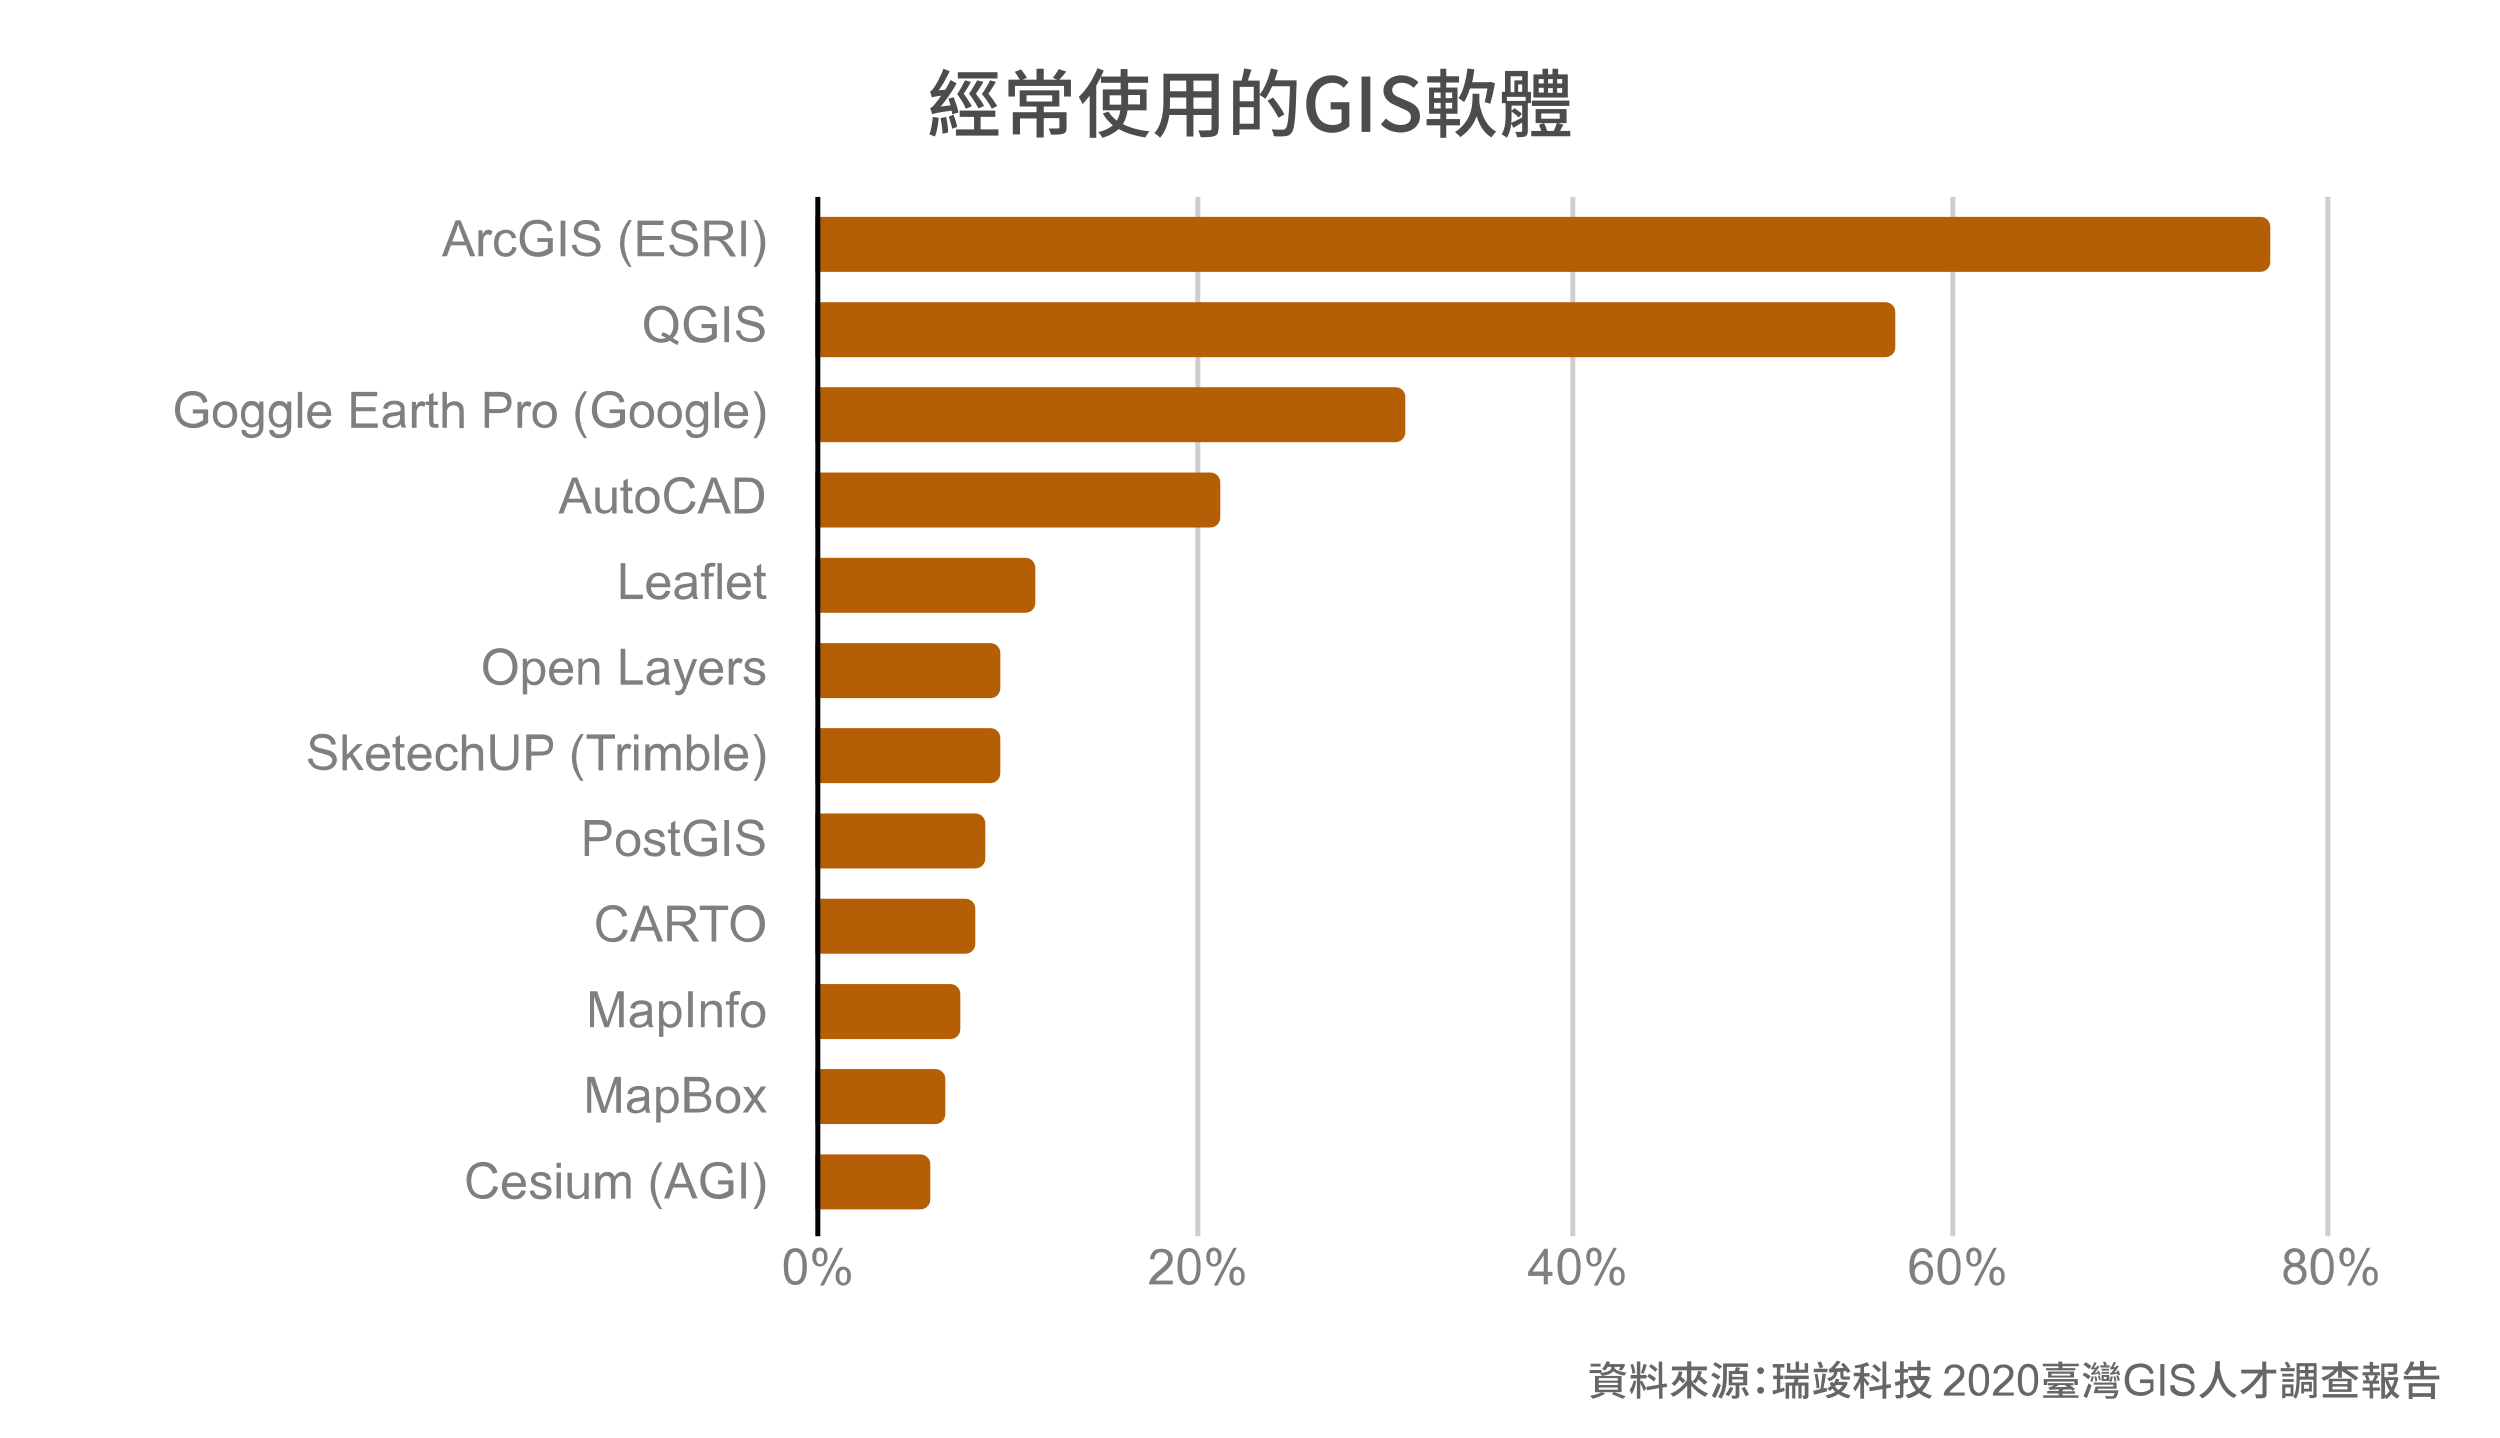 <?xml version="1.0" encoding="utf-8"?>
<!-- Generator: Adobe Illustrator 25.2.0, SVG Export Plug-In . SVG Version: 6.00 Build 0)  -->
<svg version="1.1" xmlns="http://www.w3.org/2000/svg" xmlns:xlink="http://www.w3.org/1999/xlink" x="0px" y="0px"
	 viewBox="0 0 800 460" style="enable-background:new 0 0 800 460;" xml:space="preserve">
<style type="text/css">
	.st0{fill:#004AAC;}
	.st1{opacity:0.1;fill:#606060;}
	.st2{fill:url(#SVGID_1_);}
	.st3{fill:none;stroke:#FFFFFF;stroke-width:17;stroke-linecap:round;stroke-linejoin:round;stroke-miterlimit:10;}
	.st4{opacity:0.4;fill:#FFFFFF;}
	.st5{opacity:0.6;fill:#FFFFFF;}
	.st6{fill:url(#SVGID_2_);}
	.st7{fill:#003875;}
	.st8{fill:#FFFFFF;}
	.st9{fill:url(#SVGID_3_);}
	.st10{fill:url(#SVGID_4_);}
	.st11{opacity:0.7;}
	.st12{opacity:0.8;}
	.st13{opacity:0.9;}
	.st14{opacity:0.1;}
	.st15{fill:url(#SVGID_5_);}
	.st16{fill:#77B6FF;}
	.st17{fill:url(#SVGID_6_);}
	.st18{fill:url(#SVGID_7_);}
	.st19{fill:url(#SVGID_8_);}
	.st20{fill:url(#SVGID_9_);}
	.st21{fill:#1FC7FF;}
	.st22{fill:#FFBB10;}
	.st23{fill:#006FD3;}
	.st24{fill:none;stroke:#666666;stroke-width:0.799;stroke-miterlimit:10;}
	.st25{fill:#666666;}
	.st26{fill:url(#SVGID_10_);}
	.st27{fill:url(#SVGID_11_);}
	.st28{fill:url(#SVGID_12_);}
	.st29{fill:url(#SVGID_13_);}
	.st30{fill:url(#SVGID_14_);}
	.st31{fill:#E9F6FF;}
	.st32{opacity:0.7;fill:#505E68;}
	.st33{opacity:0.4;fill:#2473FF;}
	.st34{clip-path:url(#SVGID_16_);}
	.st35{fill:#FFE67D;}
	.st36{opacity:0.2;}
	.st37{fill:#022647;}
	.st38{fill:#043559;}
	.st39{fill:#DFDFE1;}
	.st40{fill:#EFC4A0;}
	.st41{fill:#A8743A;}
	.st42{fill:#F4D2B3;}
	.st43{fill:#F4C49D;}
	.st44{fill:#E0AB80;}
	.st45{fill:#2E1C12;}
	.st46{fill:#EA8375;}
	.st47{fill:#AA2D21;}
	.st48{fill:url(#SVGID_17_);}
	.st49{fill:url(#SVGID_18_);}
	.st50{opacity:0.5;}
	.st51{fill:#5BC6E3;}
	.st52{fill:#A7EDF8;}
	.st53{fill:#9DDDEE;}
	.st54{fill:url(#SVGID_19_);}
	.st55{fill:url(#SVGID_20_);}
	.st56{fill:url(#SVGID_21_);}
	.st57{fill:url(#SVGID_22_);}
	.st58{fill:url(#SVGID_23_);}
	.st59{fill:url(#SVGID_24_);}
	.st60{fill:url(#SVGID_25_);}
	.st61{fill:none;stroke:#666666;stroke-width:0.69;stroke-miterlimit:10;}
	.st62{fill:url(#SVGID_26_);}
	.st63{fill:url(#SVGID_27_);}
	.st64{fill:url(#SVGID_28_);}
	.st65{fill:url(#SVGID_29_);}
	.st66{fill:url(#SVGID_30_);}
	.st67{clip-path:url(#SVGID_32_);}
	.st68{fill:url(#SVGID_33_);}
	.st69{fill:url(#SVGID_34_);}
	.st70{fill:url(#SVGID_35_);}
	.st71{fill:url(#SVGID_36_);}
	.st72{fill:url(#SVGID_37_);}
	.st73{fill:url(#SVGID_38_);}
	.st74{fill:url(#SVGID_39_);}
	.st75{fill:none;stroke:#666666;stroke-width:0.722;stroke-miterlimit:10;}
	.st76{fill:url(#SVGID_40_);}
	.st77{fill:url(#SVGID_41_);}
	.st78{fill:url(#SVGID_42_);}
	.st79{fill:url(#SVGID_43_);}
	.st80{fill:url(#SVGID_44_);}
	.st81{clip-path:url(#SVGID_46_);}
	.st82{fill:url(#SVGID_47_);}
	.st83{fill:url(#SVGID_48_);}
	.st84{fill:#F5FEFF;}
	.st85{fill:none;stroke:#F5FEFF;stroke-width:10.899;stroke-linecap:round;stroke-linejoin:round;stroke-miterlimit:10;}
	.st86{fill:url(#SVGID_49_);}
	.st87{fill:#FFD400;}
	.st88{fill:url(#SVGID_50_);}
	.st89{fill:url(#SVGID_51_);}
	.st90{fill:url(#SVGID_52_);}
	.st91{fill:url(#SVGID_53_);}
	.st92{fill:url(#SVGID_54_);}
	.st93{fill:url(#SVGID_55_);}
	.st94{fill:url(#SVGID_56_);}
	.st95{fill:url(#SVGID_57_);}
	.st96{fill:url(#SVGID_58_);}
	.st97{fill:url(#SVGID_59_);}
	.st98{fill:url(#SVGID_60_);}
	.st99{fill:url(#SVGID_61_);}
	.st100{fill:url(#SVGID_62_);}
	.st101{clip-path:url(#SVGID_64_);}
	.st102{fill:url(#SVGID_65_);}
	.st103{fill:url(#SVGID_66_);}
	.st104{fill:url(#SVGID_67_);}
	.st105{fill:url(#SVGID_68_);}
	.st106{fill:url(#SVGID_69_);}
	.st107{fill:url(#SVGID_70_);}
	.st108{fill:url(#SVGID_71_);}
	.st109{fill:url(#SVGID_72_);}
	.st110{fill:url(#SVGID_73_);}
	.st111{fill:url(#SVGID_74_);}
	.st112{fill:url(#SVGID_75_);}
	.st113{fill:url(#SVGID_76_);}
	.st114{fill:url(#SVGID_77_);}
	.st115{fill:url(#SVGID_78_);}
	.st116{fill:url(#SVGID_79_);}
	.st117{fill:url(#SVGID_80_);}
	.st118{fill:url(#SVGID_81_);}
	.st119{clip-path:url(#SVGID_83_);}
	.st120{fill:url(#SVGID_84_);}
	.st121{fill:url(#SVGID_85_);}
	.st122{fill:url(#SVGID_86_);}
	.st123{fill:url(#SVGID_87_);}
	.st124{fill:url(#SVGID_88_);}
	.st125{opacity:0.3;}
	.st126{opacity:0.88;}
	.st127{opacity:0.88;fill:#20ADE5;}
	.st128{display:none;}
	.st129{display:inline;}
	.st130{fill:url(#SVGID_89_);}
	.st131{fill:url(#SVGID_90_);}
	.st132{fill:url(#SVGID_91_);}
	.st133{fill:#F2CCAA;}
	.st134{fill:#281111;}
	.st135{fill:#3A2222;}
	.st136{fill:#D8CA4C;}
	.st137{fill:#7F7F7F;}
	.st138{fill:none;stroke:#CECECE;stroke-width:1.6;stroke-miterlimit:10;}
	.st139{fill:#5B9BD5;}
	.st140{fill:none;stroke:#000000;stroke-width:1.6;stroke-miterlimit:10;}
	.st141{fill:#ED7D31;}
	.st142{fill:#4472C4;}
	.st143{fill:#FFC000;}
	.st144{fill:#A5A5A5;}
	.st145{fill:none;stroke:#FFFFFF;stroke-width:6;stroke-miterlimit:10;}
	.st146{fill:#4C4C4C;}
	.st147{fill:none;stroke:#4C4C4C;stroke-miterlimit:10;}
	.st148{fill:#70AD47;}
	.st149{fill:none;stroke:#4C4C4C;stroke-width:2;stroke-miterlimit:10;}
	.st150{fill:none;stroke:#FFFFFF;stroke-width:4;stroke-miterlimit:10;}
	.st151{fill:none;stroke:#FFFFFF;stroke-width:3.347;stroke-miterlimit:10;}
	.st152{fill:none;stroke:#CECECE;stroke-width:1.577;stroke-miterlimit:10;}
	.st153{fill:none;stroke:#000000;stroke-width:1.577;stroke-miterlimit:10;}
	.st154{fill:none;stroke:#FFFFFF;stroke-width:1.052;stroke-miterlimit:10;}
	.st155{fill:#E69138;}
	.st156{fill:#38761D;}
	.st157{fill:#B45F06;}
	.st158{fill:#0B5394;}
	.st159{fill:none;stroke:#333333;stroke-width:1.6;stroke-miterlimit:10;}
	.st160{fill:#306E84;}
	.st161{fill:#FF9900;}
	.st162{fill:#CC0000;}
	.st163{fill:#65728C;}
	.st164{fill:#606060;}
</style>
<g id="BG">
</g>
<g id="插畫">
</g>
<g id="標題_x2B_logo">
</g>
<g id="參考" class="st128">
</g>
<g id="圖表">
	<g>
		<path class="st8" d="M0,0h800v460H0V0z"/>
		<path class="st138" d="M383.3,63v332.6"/>
		<path class="st138" d="M503.3,63v332.6"/>
		<path class="st138" d="M624.9,63v332.6"/>
		<path class="st138" d="M744.9,63v332.6"/>
		<path class="st157" d="M260.9,87V69.4h462.4c1.8,0,3.2,1.4,3.2,3.2v11.2c0,1.8-1.4,3.2-3.2,3.2H260.9z"/>
		<path class="st157" d="M260.9,114.3V96.7h342.4c1.8,0,3.2,1.4,3.2,3.2v11.2c0,1.8-1.4,3.2-3.2,3.2H260.9z"/>
		<path class="st157" d="M260.9,141.5v-17.6h185.6c1.8,0,3.2,1.4,3.2,3.2v11.2c0,1.8-1.4,3.2-3.2,3.2H260.9z"/>
		<path class="st157" d="M260.9,168.8v-17.6h126.4c1.8,0,3.2,1.4,3.2,3.2v11.2c0,1.8-1.4,3.2-3.2,3.2H260.9z"/>
		<path class="st157" d="M260.9,196.1v-17.6h67.2c1.8,0,3.2,1.4,3.2,3.2v11.2c0,1.8-1.4,3.2-3.2,3.2H260.9z"/>
		<path class="st157" d="M260.9,223.4v-17.6h56c1.8,0,3.2,1.4,3.2,3.2v11.2c0,1.8-1.4,3.2-3.2,3.2H260.9z"/>
		<path class="st157" d="M260.9,250.6V233h56c1.8,0,3.2,1.4,3.2,3.2v11.2c0,1.8-1.4,3.2-3.2,3.2H260.9z"/>
		<path class="st157" d="M260.9,277.9v-17.6h51.2c1.8,0,3.2,1.4,3.2,3.2v11.2c0,1.8-1.4,3.2-3.2,3.2H260.9z"/>
		<path class="st157" d="M260.9,305.2v-17.6h48c1.8,0,3.2,1.4,3.2,3.2V302c0,1.8-1.4,3.2-3.2,3.2H260.9z"/>
		<path class="st157" d="M260.9,332.5v-17.6h43.2c1.8,0,3.2,1.4,3.2,3.2v11.2c0,1.8-1.4,3.2-3.2,3.2H260.9z"/>
		<path class="st157" d="M260.9,359.7v-17.6h38.4c1.8,0,3.2,1.4,3.2,3.2v11.2c0,1.8-1.4,3.2-3.2,3.2H260.9z"/>
		<path class="st157" d="M260.9,387v-17.6h33.6c1.8,0,3.2,1.4,3.2,3.2v11.2c0,1.8-1.4,3.2-3.2,3.2H260.9z"/>
		<path class="st140" d="M261.7,63v332.6"/>
		<g>
			<path class="st137" d="M157.9,379.5l1.5,0.4c-0.3,1.2-0.9,2.2-1.7,2.8c-0.8,0.7-1.8,1-3,1c-1.2,0-2.2-0.3-3-0.8
				c-0.8-0.5-1.4-1.2-1.8-2.2c-0.4-1-0.6-2-0.6-3.1c0-1.2,0.2-2.2,0.7-3.1c0.5-0.9,1.1-1.6,1.9-2c0.8-0.5,1.8-0.7,2.8-0.7
				c1.1,0,2.1,0.3,2.9,0.9c0.8,0.6,1.3,1.4,1.6,2.5l-1.5,0.4c-0.3-0.8-0.7-1.4-1.2-1.8c-0.5-0.4-1.1-0.6-1.9-0.6
				c-0.9,0-1.6,0.2-2.2,0.6c-0.6,0.4-1,1-1.2,1.7c-0.2,0.7-0.4,1.4-0.4,2.2c0,1,0.1,1.8,0.4,2.6c0.3,0.7,0.7,1.3,1.3,1.6
				c0.6,0.4,1.2,0.5,1.9,0.5c0.8,0,1.6-0.2,2.2-0.7C157.3,381.2,157.7,380.5,157.9,379.5z"/>
			<path class="st137" d="M166.8,380.9l1.5,0.2c-0.2,0.8-0.7,1.5-1.3,2c-0.6,0.5-1.4,0.7-2.4,0.7c-1.2,0-2.2-0.4-2.9-1.1
				c-0.7-0.7-1.1-1.8-1.1-3.1c0-1.4,0.4-2.5,1.1-3.3c0.7-0.8,1.7-1.2,2.8-1.2c1.1,0,2,0.4,2.7,1.1c0.7,0.8,1.1,1.8,1.1,3.2
				c0,0.1,0,0.2,0,0.4h-6.2c0.1,0.9,0.3,1.6,0.8,2.1c0.5,0.5,1,0.7,1.7,0.7c0.5,0,1-0.1,1.3-0.4
				C166.3,381.9,166.6,381.5,166.8,380.9z M162.2,378.6h4.6c-0.1-0.7-0.2-1.2-0.5-1.6c-0.4-0.5-1-0.8-1.7-0.8
				c-0.6,0-1.2,0.2-1.6,0.6C162.5,377.3,162.3,377.9,162.2,378.6z"/>
			<path class="st137" d="M169.5,381.1l1.4-0.2c0.1,0.6,0.3,1,0.7,1.3c0.4,0.3,0.9,0.4,1.5,0.4c0.6,0,1.1-0.1,1.4-0.4
				c0.3-0.3,0.5-0.6,0.5-0.9c0-0.3-0.1-0.6-0.4-0.8c-0.2-0.1-0.7-0.3-1.4-0.5c-1-0.3-1.7-0.5-2.1-0.7c-0.4-0.2-0.7-0.5-0.9-0.8
				c-0.2-0.3-0.3-0.7-0.3-1.1c0-0.4,0.1-0.7,0.3-1c0.2-0.3,0.4-0.6,0.7-0.8c0.2-0.2,0.5-0.3,0.9-0.4c0.4-0.1,0.8-0.2,1.2-0.2
				c0.7,0,1.2,0.1,1.7,0.3s0.9,0.4,1.1,0.8s0.4,0.7,0.5,1.3l-1.4,0.2c-0.1-0.4-0.2-0.8-0.5-1c-0.3-0.2-0.7-0.4-1.3-0.4
				c-0.6,0-1.1,0.1-1.4,0.3c-0.3,0.2-0.4,0.5-0.4,0.8c0,0.2,0.1,0.3,0.2,0.5c0.1,0.2,0.3,0.3,0.5,0.4c0.1,0.1,0.6,0.2,1.2,0.4
				c1,0.3,1.7,0.5,2.1,0.7c0.4,0.2,0.7,0.4,0.9,0.7c0.2,0.3,0.3,0.7,0.3,1.2c0,0.5-0.1,0.9-0.4,1.3s-0.7,0.7-1.2,1s-1.1,0.3-1.8,0.3
				c-1.1,0-1.9-0.2-2.5-0.7C170,382.6,169.6,381.9,169.5,381.1z"/>
			<path class="st137" d="M178.1,373.7v-1.6h1.4v1.6H178.1z M178.1,383.5v-8.3h1.4v8.3H178.1z"/>
			<path class="st137" d="M187,383.5v-1.2c-0.6,0.9-1.5,1.4-2.6,1.4c-0.5,0-0.9-0.1-1.4-0.3c-0.4-0.2-0.7-0.4-0.9-0.7
				c-0.2-0.3-0.4-0.6-0.4-1c-0.1-0.3-0.1-0.7-0.1-1.3v-5.1h1.4v4.6c0,0.7,0,1.2,0.1,1.5c0.1,0.4,0.3,0.7,0.6,0.9
				c0.3,0.2,0.6,0.3,1.1,0.3s0.8-0.1,1.2-0.3c0.4-0.2,0.6-0.5,0.8-0.9c0.2-0.4,0.2-0.9,0.2-1.6v-4.4h1.4v8.3H187z"/>
			<path class="st137" d="M190.5,383.5v-8.3h1.3v1.2c0.3-0.4,0.6-0.7,1-1c0.4-0.2,0.9-0.4,1.5-0.4c0.6,0,1.1,0.1,1.5,0.4
				c0.4,0.3,0.7,0.6,0.8,1.1c0.7-1,1.5-1.5,2.6-1.5c0.8,0,1.5,0.2,1.9,0.7c0.4,0.5,0.7,1.2,0.7,2.1v5.7h-1.4v-5.2c0-0.6,0-1-0.1-1.2
				c-0.1-0.2-0.3-0.4-0.5-0.6c-0.2-0.2-0.5-0.2-0.8-0.2c-0.6,0-1.1,0.2-1.5,0.6c-0.4,0.4-0.6,1-0.6,1.9v4.8h-1.4v-5.4
				c0-0.6-0.1-1.1-0.3-1.4c-0.2-0.3-0.6-0.5-1.1-0.5c-0.4,0-0.8,0.1-1.1,0.3c-0.3,0.2-0.6,0.5-0.7,0.9c-0.2,0.4-0.2,1-0.2,1.7v4.3
				H190.5z"/>
			<path class="st137" d="M211,386.9c-0.8-1-1.4-2.1-2-3.4c-0.5-1.3-0.8-2.7-0.8-4.1c0-1.2,0.2-2.4,0.6-3.6c0.5-1.3,1.2-2.6,2.2-3.9
				h1c-0.6,1.1-1,1.9-1.3,2.3c-0.3,0.7-0.6,1.5-0.8,2.3c-0.2,1-0.3,2-0.3,2.9c0,2.5,0.8,5,2.3,7.5H211z"/>
			<path class="st137" d="M212.5,383.5l4.4-11.5h1.6l4.7,11.5h-1.7l-1.3-3.5h-4.8l-1.3,3.5H212.5z M215.8,378.8h3.9l-1.2-3.2
				c-0.4-1-0.6-1.8-0.8-2.4c-0.1,0.7-0.4,1.5-0.6,2.2L215.8,378.8z"/>
			<path class="st137" d="M229.8,379v-1.3l4.9,0v4.3c-0.7,0.6-1.5,1-2.3,1.3c-0.8,0.3-1.6,0.4-2.4,0.4c-1.1,0-2.1-0.2-3.1-0.7
				c-0.9-0.5-1.6-1.2-2.1-2.1c-0.5-0.9-0.7-1.9-0.7-3.1c0-1.1,0.2-2.2,0.7-3.1c0.5-1,1.1-1.7,2-2.2s1.9-0.7,3-0.7
				c0.8,0,1.6,0.1,2.2,0.4c0.7,0.3,1.2,0.6,1.6,1.1c0.4,0.5,0.7,1.1,0.9,1.9l-1.4,0.4c-0.2-0.6-0.4-1-0.6-1.4
				c-0.3-0.3-0.6-0.6-1.1-0.8c-0.5-0.2-1-0.3-1.6-0.3c-0.7,0-1.3,0.1-1.8,0.3c-0.5,0.2-0.9,0.5-1.2,0.8c-0.3,0.3-0.6,0.7-0.7,1.1
				c-0.3,0.7-0.4,1.5-0.4,2.3c0,1,0.2,1.9,0.5,2.6s0.9,1.2,1.5,1.5c0.7,0.3,1.4,0.5,2.1,0.5c0.7,0,1.3-0.1,1.9-0.4
				c0.6-0.3,1.1-0.5,1.4-0.8V379H229.8z"/>
			<path class="st137" d="M237.2,383.5v-11.5h1.5v11.5H237.2z"/>
			<path class="st137" d="M242.1,386.9h-1c1.6-2.5,2.3-5,2.3-7.5c0-1-0.1-2-0.3-2.9c-0.2-0.8-0.4-1.5-0.7-2.3
				c-0.2-0.5-0.6-1.3-1.3-2.3h1c1,1.3,1.7,2.6,2.2,3.9c0.4,1.1,0.6,2.3,0.6,3.6c0,1.4-0.3,2.8-0.8,4.1S242.9,385.9,242.1,386.9z"/>
		</g>
		<g>
			<g>
				<path class="st137" d="M187.9,356.1v-11.5h2.3l2.7,8.1c0.3,0.8,0.4,1.3,0.5,1.7c0.1-0.4,0.3-1,0.6-1.8l2.7-8h2v11.5h-1.5v-9.6
					l-3.3,9.6h-1.4l-3.3-9.8v9.8H187.9z"/>
				<path class="st137" d="M206.5,355.1c-0.5,0.4-1,0.8-1.5,0.9c-0.5,0.2-1,0.3-1.6,0.3c-0.9,0-1.6-0.2-2.1-0.7
					c-0.5-0.4-0.7-1-0.7-1.7c0-0.4,0.1-0.8,0.3-1.1c0.2-0.3,0.4-0.6,0.7-0.8c0.3-0.2,0.6-0.4,1-0.5c0.3-0.1,0.7-0.1,1.3-0.2
					c1.1-0.1,2-0.3,2.5-0.5c0-0.2,0-0.3,0-0.4c0-0.6-0.1-1-0.4-1.2c-0.4-0.3-0.9-0.5-1.6-0.5c-0.7,0-1.1,0.1-1.5,0.3
					c-0.3,0.2-0.5,0.6-0.7,1.2l-1.4-0.2c0.1-0.6,0.3-1.1,0.6-1.4c0.3-0.4,0.7-0.6,1.2-0.8c0.5-0.2,1.2-0.3,1.9-0.3
					c0.7,0,1.3,0.1,1.7,0.3c0.4,0.2,0.8,0.4,1,0.6c0.2,0.3,0.4,0.6,0.4,1c0,0.2,0.1,0.7,0.1,1.3v1.9c0,1.3,0,2.1,0.1,2.5
					c0.1,0.3,0.2,0.7,0.4,1h-1.5C206.7,355.8,206.6,355.5,206.5,355.1z M206.4,352c-0.5,0.2-1.3,0.4-2.3,0.5c-0.6,0.1-1,0.2-1.2,0.3
					c-0.2,0.1-0.4,0.3-0.6,0.5c-0.1,0.2-0.2,0.4-0.2,0.7c0,0.4,0.1,0.7,0.4,0.9c0.3,0.3,0.7,0.4,1.2,0.4c0.5,0,1-0.1,1.4-0.4
					s0.7-0.6,0.9-1c0.2-0.3,0.2-0.8,0.2-1.4V352z"/>
				<path class="st137" d="M210,359.3v-11.5h1.3v1.1c0.3-0.4,0.6-0.7,1-0.9c0.4-0.2,0.8-0.3,1.4-0.3c0.7,0,1.3,0.2,1.9,0.5
					c0.5,0.4,1,0.9,1.2,1.5c0.3,0.7,0.4,1.4,0.4,2.2c0,0.8-0.2,1.6-0.5,2.3s-0.7,1.2-1.3,1.6c-0.6,0.4-1.2,0.5-1.8,0.5
					c-0.5,0-0.9-0.1-1.3-0.3c-0.4-0.2-0.7-0.4-0.9-0.8v4H210z M211.3,352c0,1.1,0.2,1.9,0.6,2.4c0.4,0.5,1,0.8,1.6,0.8
					c0.6,0,1.2-0.3,1.6-0.8s0.7-1.3,0.7-2.5c0-1.1-0.2-1.8-0.7-2.4c-0.4-0.5-1-0.8-1.6-0.8c-0.6,0-1.1,0.3-1.6,0.8
					S211.3,351,211.3,352z"/>
				<path class="st137" d="M219,356.1v-11.5h4.3c0.9,0,1.6,0.1,2.1,0.3c0.5,0.2,0.9,0.6,1.2,1.1c0.3,0.5,0.4,1,0.4,1.5
					c0,0.5-0.1,1-0.4,1.4s-0.7,0.8-1.2,1c0.7,0.2,1.2,0.5,1.6,1c0.4,0.5,0.6,1.1,0.6,1.7c0,0.5-0.1,1-0.3,1.5s-0.5,0.8-0.8,1.1
					c-0.3,0.3-0.8,0.4-1.3,0.6c-0.5,0.1-1.1,0.2-1.8,0.2H219z M220.6,349.5h2.5c0.7,0,1.2,0,1.4-0.1c0.4-0.1,0.7-0.3,0.9-0.6
					s0.3-0.6,0.3-1c0-0.4-0.1-0.7-0.3-1c-0.2-0.3-0.4-0.5-0.8-0.6c-0.3-0.1-0.9-0.2-1.7-0.2h-2.3V349.5z M220.6,354.8h2.9
					c0.5,0,0.8,0,1-0.1c0.3-0.1,0.6-0.2,0.9-0.3s0.4-0.4,0.6-0.6c0.2-0.3,0.2-0.6,0.2-1c0-0.4-0.1-0.8-0.3-1.1s-0.5-0.5-0.9-0.7
					c-0.4-0.1-0.9-0.2-1.7-0.2h-2.6V354.8z"/>
				<path class="st137" d="M229.1,352c0-1.5,0.4-2.7,1.3-3.4c0.7-0.6,1.6-0.9,2.6-0.9c1.1,0,2.1,0.4,2.8,1.1
					c0.7,0.7,1.1,1.8,1.1,3.1c0,1.1-0.2,1.9-0.5,2.5s-0.8,1.1-1.4,1.4c-0.6,0.3-1.3,0.5-2,0.5c-1.2,0-2.1-0.4-2.8-1.1
					C229.4,354.5,229.1,353.4,229.1,352z M230.5,352c0,1.1,0.2,1.9,0.7,2.4c0.5,0.5,1,0.8,1.8,0.8c0.7,0,1.3-0.3,1.7-0.8
					c0.5-0.5,0.7-1.3,0.7-2.4c0-1-0.2-1.8-0.7-2.3c-0.5-0.5-1-0.8-1.7-0.8c-0.7,0-1.3,0.3-1.8,0.8
					C230.8,350.1,230.5,350.9,230.5,352z"/>
				<path class="st137" d="M237.6,356.1l3-4.3l-2.8-4h1.8l1.3,1.9c0.2,0.4,0.4,0.7,0.6,0.9c0.2-0.3,0.4-0.6,0.6-0.9l1.4-2h1.7
					l-2.9,3.9l3.1,4.4h-1.7l-1.7-2.6l-0.5-0.7l-2.2,3.3H237.6z"/>
			</g>
		</g>
		<g>
			<g>
				<path class="st137" d="M188.8,328.7v-11.5h2.3l2.7,8.1c0.3,0.8,0.4,1.3,0.5,1.7c0.1-0.4,0.3-1,0.6-1.8l2.7-8h2v11.5h-1.5v-9.6
					l-3.3,9.6h-1.4l-3.3-9.8v9.8H188.8z"/>
				<path class="st137" d="M207.4,327.7c-0.5,0.4-1,0.8-1.5,0.9c-0.5,0.2-1,0.3-1.6,0.3c-0.9,0-1.6-0.2-2.1-0.7
					c-0.5-0.4-0.7-1-0.7-1.7c0-0.4,0.1-0.8,0.3-1.1c0.2-0.3,0.4-0.6,0.7-0.8c0.3-0.2,0.6-0.4,1-0.5c0.3-0.1,0.7-0.1,1.3-0.2
					c1.1-0.1,2-0.3,2.5-0.5c0-0.2,0-0.3,0-0.4c0-0.6-0.1-1-0.4-1.2c-0.4-0.3-0.9-0.5-1.6-0.5c-0.7,0-1.1,0.1-1.5,0.3
					c-0.3,0.2-0.5,0.6-0.7,1.2l-1.4-0.2c0.1-0.6,0.3-1.1,0.6-1.4c0.3-0.4,0.7-0.6,1.2-0.8c0.5-0.2,1.2-0.3,1.9-0.3
					c0.7,0,1.3,0.1,1.7,0.3c0.4,0.2,0.8,0.4,1,0.6c0.2,0.3,0.4,0.6,0.4,1c0,0.2,0.1,0.7,0.1,1.3v1.9c0,1.3,0,2.1,0.1,2.5
					c0.1,0.3,0.2,0.7,0.4,1h-1.5C207.6,328.4,207.5,328.1,207.4,327.7z M207.3,324.6c-0.5,0.2-1.3,0.4-2.3,0.5
					c-0.6,0.1-1,0.2-1.2,0.3c-0.2,0.1-0.4,0.3-0.6,0.5c-0.1,0.2-0.2,0.4-0.2,0.7c0,0.4,0.1,0.7,0.4,0.9c0.3,0.3,0.7,0.4,1.2,0.4
					c0.5,0,1-0.1,1.4-0.4c0.4-0.2,0.7-0.6,0.9-1c0.2-0.3,0.2-0.8,0.2-1.4V324.6z"/>
				<path class="st137" d="M210.9,331.9v-11.5h1.3v1.1c0.3-0.4,0.6-0.7,1-0.9c0.4-0.2,0.8-0.3,1.4-0.3c0.7,0,1.3,0.2,1.9,0.5
					c0.5,0.4,1,0.9,1.2,1.5c0.3,0.7,0.4,1.4,0.4,2.2c0,0.8-0.2,1.6-0.5,2.3s-0.7,1.2-1.3,1.6c-0.6,0.4-1.2,0.5-1.8,0.5
					c-0.5,0-0.9-0.1-1.3-0.3c-0.4-0.2-0.7-0.4-0.9-0.8v4H210.9z M212.2,324.6c0,1.1,0.2,1.9,0.6,2.4c0.4,0.5,1,0.8,1.6,0.8
					c0.6,0,1.2-0.3,1.6-0.8c0.4-0.5,0.7-1.3,0.7-2.5c0-1.1-0.2-1.8-0.7-2.4c-0.4-0.5-1-0.8-1.6-0.8c-0.6,0-1.1,0.3-1.6,0.8
					C212.4,322.7,212.2,323.5,212.2,324.6z"/>
				<path class="st137" d="M220.2,328.7v-11.5h1.5v11.5H220.2z"/>
				<path class="st137" d="M224.3,328.7v-8.3h1.3v1.2c0.6-0.9,1.5-1.4,2.6-1.4c0.5,0,1,0.1,1.4,0.3c0.4,0.2,0.7,0.4,0.9,0.7
					c0.2,0.3,0.4,0.6,0.4,1c0.1,0.3,0.1,0.7,0.1,1.4v5.1h-1.4v-5c0-0.6-0.1-1-0.2-1.3c-0.1-0.3-0.3-0.5-0.6-0.7
					c-0.3-0.2-0.6-0.3-1-0.3c-0.6,0-1.1,0.2-1.6,0.6c-0.4,0.4-0.7,1.1-0.7,2.2v4.5H224.3z"/>
				<path class="st137" d="M233.5,328.7v-7.2h-1.2v-1.1h1.2v-0.9c0-0.6,0-1,0.1-1.2c0.1-0.4,0.4-0.7,0.7-0.9
					c0.3-0.2,0.8-0.3,1.4-0.3c0.4,0,0.8,0,1.3,0.1l-0.2,1.2c-0.3-0.1-0.6-0.1-0.8-0.1c-0.4,0-0.7,0.1-0.9,0.3
					c-0.2,0.2-0.3,0.5-0.3,1v0.8h1.6v1.1h-1.6v7.2H233.5z"/>
				<path class="st137" d="M237.1,324.6c0-1.5,0.4-2.7,1.3-3.4c0.7-0.6,1.6-0.9,2.6-0.9c1.1,0,2.1,0.4,2.8,1.1
					c0.7,0.7,1.1,1.8,1.1,3.1c0,1.1-0.2,1.9-0.5,2.5c-0.3,0.6-0.8,1.1-1.4,1.4c-0.6,0.3-1.3,0.5-2,0.5c-1.2,0-2.1-0.4-2.8-1.1
					C237.4,327,237.1,326,237.1,324.6z M238.5,324.6c0,1.1,0.2,1.9,0.7,2.4c0.5,0.5,1,0.8,1.8,0.8c0.7,0,1.3-0.3,1.7-0.8
					c0.5-0.5,0.7-1.3,0.7-2.4c0-1-0.2-1.8-0.7-2.3c-0.5-0.5-1-0.8-1.7-0.8c-0.7,0-1.3,0.3-1.8,0.8
					C238.8,322.7,238.5,323.5,238.5,324.6z"/>
			</g>
		</g>
		<g>
			<g>
				<path class="st137" d="M199.4,297.3l1.5,0.4c-0.3,1.2-0.9,2.2-1.7,2.8c-0.8,0.7-1.8,1-3,1c-1.2,0-2.2-0.3-3-0.8
					c-0.8-0.5-1.4-1.2-1.8-2.2c-0.4-1-0.6-2-0.6-3.1c0-1.2,0.2-2.2,0.7-3.1c0.5-0.9,1.1-1.6,1.9-2c0.8-0.5,1.8-0.7,2.8-0.7
					c1.1,0,2.1,0.3,2.9,0.9c0.8,0.6,1.3,1.4,1.6,2.5l-1.5,0.4c-0.3-0.8-0.7-1.4-1.2-1.8c-0.5-0.4-1.1-0.6-1.9-0.6
					c-0.9,0-1.6,0.2-2.2,0.6c-0.6,0.4-1,1-1.2,1.7c-0.2,0.7-0.4,1.4-0.4,2.2c0,1,0.1,1.8,0.4,2.6c0.3,0.7,0.7,1.3,1.3,1.6
					c0.6,0.4,1.2,0.5,1.9,0.5c0.8,0,1.6-0.2,2.2-0.7C198.8,299,199.2,298.3,199.4,297.3z"/>
				<path class="st137" d="M201.5,301.3l4.4-11.5h1.6l4.7,11.5h-1.7l-1.3-3.5h-4.8l-1.3,3.5H201.5z M204.9,296.6h3.9l-1.2-3.2
					c-0.4-1-0.6-1.8-0.8-2.4c-0.1,0.7-0.4,1.5-0.6,2.2L204.9,296.6z"/>
				<path class="st137" d="M213.5,301.3v-11.5h5.1c1,0,1.8,0.1,2.3,0.3c0.5,0.2,1,0.6,1.3,1.1c0.3,0.5,0.5,1.1,0.5,1.7
					c0,0.8-0.3,1.5-0.8,2.1c-0.5,0.6-1.3,0.9-2.4,1.1c0.4,0.2,0.7,0.4,0.9,0.6c0.4,0.4,0.9,0.9,1.3,1.5l2,3.1h-1.9l-1.5-2.4
					c-0.4-0.7-0.8-1.2-1.1-1.6c-0.3-0.4-0.5-0.6-0.8-0.8c-0.2-0.1-0.5-0.2-0.7-0.3c-0.2,0-0.5-0.1-0.8-0.1H215v5.1H213.5z
					 M215,294.9h3.3c0.7,0,1.2-0.1,1.6-0.2c0.4-0.1,0.7-0.4,0.9-0.7c0.2-0.3,0.3-0.7,0.3-1c0-0.5-0.2-1-0.6-1.3
					c-0.4-0.3-1-0.5-1.9-0.5H215V294.9z"/>
				<path class="st137" d="M227.7,301.3v-10.1h-3.8v-1.4h9.1v1.4h-3.8v10.1H227.7z"/>
				<path class="st137" d="M233.8,295.7c0-1.9,0.5-3.4,1.5-4.5c1-1.1,2.3-1.6,4-1.6c1.1,0,2,0.3,2.9,0.8c0.8,0.5,1.5,1.2,1.9,2.1
					c0.4,0.9,0.7,1.9,0.7,3.1c0,1.2-0.2,2.2-0.7,3.1c-0.5,0.9-1.1,1.6-2,2.1c-0.9,0.5-1.8,0.7-2.8,0.7c-1.1,0-2-0.3-2.9-0.8
					c-0.8-0.5-1.5-1.2-1.9-2.1C234,297.7,233.8,296.7,233.8,295.7z M235.3,295.8c0,1.4,0.4,2.5,1.1,3.3c0.7,0.8,1.7,1.2,2.8,1.2
					c1.1,0,2.1-0.4,2.8-1.2c0.7-0.8,1.1-1.9,1.1-3.4c0-0.9-0.2-1.7-0.5-2.4c-0.3-0.7-0.8-1.2-1.4-1.6c-0.6-0.4-1.3-0.6-2-0.6
					c-1.1,0-2,0.4-2.8,1.1C235.7,292.8,235.3,294,235.3,295.8z"/>
			</g>
		</g>
		<g>
			<g>
				<path class="st137" d="M187.1,273.9v-11.5h4.3c0.8,0,1.3,0,1.7,0.1c0.6,0.1,1,0.3,1.4,0.5c0.4,0.3,0.7,0.6,0.9,1.1
					c0.2,0.5,0.3,1,0.3,1.6c0,1-0.3,1.8-0.9,2.5c-0.6,0.7-1.7,1-3.4,1h-2.9v4.7H187.1z M188.6,267.9h3c1,0,1.7-0.2,2.1-0.5
					c0.4-0.4,0.6-0.9,0.6-1.5c0-0.5-0.1-0.9-0.4-1.2s-0.6-0.6-1-0.7c-0.3-0.1-0.7-0.1-1.4-0.1h-2.9V267.9z"/>
				<path class="st137" d="M197.1,269.8c0-1.5,0.4-2.7,1.3-3.4c0.7-0.6,1.6-0.9,2.6-0.9c1.1,0,2.1,0.4,2.8,1.1
					c0.7,0.7,1.1,1.8,1.1,3.1c0,1.1-0.2,1.9-0.5,2.5s-0.8,1.1-1.4,1.4c-0.6,0.3-1.3,0.5-2,0.5c-1.2,0-2.1-0.4-2.8-1.1
					C197.4,272.2,197.1,271.2,197.1,269.8z M198.5,269.8c0,1.1,0.2,1.9,0.7,2.4c0.5,0.5,1,0.8,1.8,0.8c0.7,0,1.3-0.3,1.7-0.8
					c0.5-0.5,0.7-1.3,0.7-2.4c0-1-0.2-1.8-0.7-2.3c-0.5-0.5-1-0.8-1.7-0.8c-0.7,0-1.3,0.3-1.8,0.8
					C198.7,267.9,198.5,268.7,198.5,269.8z"/>
				<path class="st137" d="M205.9,271.4l1.4-0.2c0.1,0.6,0.3,1,0.7,1.3c0.4,0.3,0.9,0.4,1.5,0.4c0.6,0,1.1-0.1,1.4-0.4
					s0.5-0.6,0.5-0.9c0-0.3-0.1-0.6-0.4-0.8c-0.2-0.1-0.7-0.3-1.4-0.5c-1-0.3-1.7-0.5-2.1-0.7s-0.7-0.5-0.9-0.8
					c-0.2-0.3-0.3-0.7-0.3-1.1c0-0.4,0.1-0.7,0.3-1c0.2-0.3,0.4-0.6,0.7-0.8c0.2-0.2,0.5-0.3,0.9-0.4c0.4-0.1,0.8-0.2,1.2-0.2
					c0.7,0,1.2,0.1,1.7,0.3s0.9,0.4,1.1,0.8s0.4,0.7,0.5,1.3l-1.4,0.2c-0.1-0.4-0.2-0.8-0.5-1c-0.3-0.2-0.7-0.4-1.3-0.4
					c-0.6,0-1.1,0.1-1.4,0.3c-0.3,0.2-0.4,0.5-0.4,0.8c0,0.2,0.1,0.3,0.2,0.5c0.1,0.2,0.3,0.3,0.5,0.4c0.1,0.1,0.6,0.2,1.2,0.4
					c1,0.3,1.7,0.5,2.1,0.7c0.4,0.2,0.7,0.4,0.9,0.7c0.2,0.3,0.3,0.7,0.3,1.2c0,0.5-0.1,0.9-0.4,1.3s-0.7,0.7-1.2,1
					s-1.1,0.3-1.8,0.3c-1.1,0-1.9-0.2-2.5-0.7C206.4,273,206.1,272.3,205.9,271.4z"/>
				<path class="st137" d="M217.6,272.6l0.2,1.2c-0.4,0.1-0.8,0.1-1.1,0.1c-0.5,0-0.9-0.1-1.2-0.2s-0.5-0.4-0.6-0.6
					c-0.1-0.3-0.2-0.8-0.2-1.7v-4.8h-1v-1.1h1v-2.1l1.4-0.8v2.9h1.4v1.1h-1.4v4.9c0,0.4,0,0.7,0.1,0.8c0,0.1,0.1,0.2,0.2,0.3
					c0.1,0.1,0.3,0.1,0.5,0.1C217.1,272.7,217.3,272.7,217.6,272.6z"/>
				<path class="st137" d="M224.5,269.4v-1.3l4.9,0v4.3c-0.7,0.6-1.5,1-2.3,1.3c-0.8,0.3-1.6,0.4-2.4,0.4c-1.1,0-2.1-0.2-3.1-0.7
					c-0.9-0.5-1.6-1.2-2.1-2.1s-0.7-1.9-0.7-3.1c0-1.1,0.2-2.2,0.7-3.1c0.5-1,1.1-1.7,2-2.2s1.9-0.7,3-0.7c0.8,0,1.6,0.1,2.2,0.4
					c0.7,0.3,1.2,0.6,1.6,1.1c0.4,0.5,0.7,1.1,0.9,1.9l-1.4,0.4c-0.2-0.6-0.4-1-0.6-1.4c-0.3-0.3-0.6-0.6-1.1-0.8
					c-0.5-0.2-1-0.3-1.6-0.3c-0.7,0-1.3,0.1-1.8,0.3c-0.5,0.2-0.9,0.5-1.2,0.8c-0.3,0.3-0.6,0.7-0.7,1.1c-0.3,0.7-0.4,1.5-0.4,2.3
					c0,1,0.2,1.9,0.5,2.6s0.9,1.2,1.5,1.5s1.4,0.5,2.1,0.5c0.7,0,1.3-0.1,1.9-0.4s1.1-0.5,1.4-0.8v-2.1H224.5z"/>
				<path class="st137" d="M231.8,273.9v-11.5h1.5v11.5H231.8z"/>
				<path class="st137" d="M235.5,270.2l1.4-0.1c0.1,0.6,0.2,1,0.5,1.4c0.2,0.4,0.6,0.7,1.2,0.9c0.5,0.2,1.1,0.3,1.8,0.3
					c0.6,0,1.1-0.1,1.5-0.3c0.4-0.2,0.8-0.4,1-0.7c0.2-0.3,0.3-0.6,0.3-1c0-0.4-0.1-0.7-0.3-0.9c-0.2-0.3-0.6-0.5-1-0.7
					c-0.3-0.1-1-0.3-2-0.6c-1.1-0.3-1.8-0.5-2.2-0.7c-0.5-0.3-1-0.6-1.2-1.1c-0.3-0.4-0.4-0.9-0.4-1.4c0-0.6,0.2-1.1,0.5-1.6
					s0.8-0.9,1.4-1.1c0.6-0.3,1.3-0.4,2.1-0.4c0.8,0,1.6,0.1,2.2,0.4s1.1,0.7,1.5,1.2c0.3,0.5,0.5,1.1,0.6,1.8l-1.5,0.1
					c-0.1-0.7-0.3-1.3-0.8-1.6c-0.5-0.4-1.1-0.6-2-0.6c-0.9,0-1.6,0.2-2,0.5c-0.4,0.3-0.6,0.7-0.6,1.2c0,0.4,0.1,0.8,0.4,1
					c0.3,0.3,1.1,0.5,2.3,0.8c1.2,0.3,2.1,0.5,2.5,0.7c0.7,0.3,1.2,0.7,1.5,1.2c0.3,0.5,0.5,1,0.5,1.6c0,0.6-0.2,1.2-0.5,1.7
					c-0.3,0.5-0.9,1-1.5,1.3c-0.7,0.3-1.4,0.4-2.2,0.4c-1,0-1.9-0.2-2.6-0.5c-0.7-0.3-1.3-0.8-1.6-1.4S235.5,271,235.5,270.2z"/>
			</g>
		</g>
		<g>
			<g>
				<path class="st137" d="M98.6,242.8l1.4-0.1c0.1,0.6,0.2,1,0.5,1.4c0.2,0.4,0.6,0.7,1.2,0.9c0.5,0.2,1.1,0.3,1.8,0.3
					c0.6,0,1.1-0.1,1.5-0.3c0.4-0.2,0.8-0.4,1-0.7c0.2-0.3,0.3-0.6,0.3-1c0-0.4-0.1-0.7-0.3-0.9c-0.2-0.3-0.6-0.5-1-0.7
					c-0.3-0.1-1-0.3-2-0.6c-1.1-0.3-1.8-0.5-2.2-0.7c-0.5-0.3-1-0.6-1.2-1.1c-0.3-0.4-0.4-0.9-0.4-1.4c0-0.6,0.2-1.1,0.5-1.6
					c0.3-0.5,0.8-0.9,1.4-1.1c0.6-0.3,1.3-0.4,2.1-0.4c0.8,0,1.6,0.1,2.2,0.4s1.1,0.7,1.5,1.2c0.3,0.5,0.5,1.1,0.6,1.8l-1.5,0.1
					c-0.1-0.7-0.3-1.3-0.8-1.6c-0.5-0.4-1.1-0.6-2-0.6c-0.9,0-1.6,0.2-2,0.5c-0.4,0.3-0.6,0.7-0.6,1.2c0,0.4,0.1,0.8,0.4,1
					c0.3,0.3,1.1,0.5,2.3,0.8c1.2,0.3,2.1,0.5,2.5,0.7c0.7,0.3,1.2,0.7,1.5,1.2c0.3,0.5,0.5,1,0.5,1.6c0,0.6-0.2,1.2-0.5,1.7
					c-0.3,0.5-0.9,1-1.5,1.3c-0.7,0.3-1.4,0.4-2.2,0.4c-1,0-1.9-0.2-2.6-0.5c-0.7-0.3-1.3-0.8-1.6-1.4
					C98.8,244.3,98.6,243.6,98.6,242.8z"/>
				<path class="st137" d="M109.6,246.5V235h1.4v6.5l3.3-3.4h1.8l-3.2,3.1l3.5,5.2h-1.7l-2.7-4.2l-1,1v3.3H109.6z"/>
				<path class="st137" d="M123.3,243.8l1.5,0.2c-0.2,0.8-0.7,1.5-1.3,2c-0.6,0.5-1.4,0.7-2.4,0.7c-1.2,0-2.2-0.4-2.9-1.1
					c-0.7-0.7-1.1-1.8-1.1-3.1c0-1.4,0.4-2.5,1.1-3.3c0.7-0.8,1.7-1.2,2.8-1.2c1.1,0,2,0.4,2.7,1.1c0.7,0.8,1.1,1.8,1.1,3.2
					c0,0.1,0,0.2,0,0.4h-6.2c0.1,0.9,0.3,1.6,0.8,2.1c0.5,0.5,1,0.7,1.7,0.7c0.5,0,1-0.1,1.3-0.4C122.8,244.8,123,244.4,123.3,243.8
					z M118.6,241.5h4.6c-0.1-0.7-0.2-1.2-0.5-1.6c-0.4-0.5-1-0.8-1.7-0.8c-0.6,0-1.2,0.2-1.6,0.6
					C118.9,240.2,118.7,240.8,118.6,241.5z"/>
				<path class="st137" d="M129.5,245.2l0.2,1.2c-0.4,0.1-0.8,0.1-1.1,0.1c-0.5,0-0.9-0.1-1.2-0.2c-0.3-0.2-0.5-0.4-0.6-0.6
					c-0.1-0.3-0.2-0.8-0.2-1.7v-4.8h-1v-1.1h1v-2.1l1.4-0.8v2.9h1.4v1.1h-1.4v4.9c0,0.4,0,0.7,0.1,0.8c0,0.1,0.1,0.2,0.2,0.3
					c0.1,0.1,0.3,0.1,0.5,0.1C129.1,245.3,129.3,245.3,129.5,245.2z"/>
				<path class="st137" d="M136.6,243.8l1.5,0.2c-0.2,0.8-0.7,1.5-1.3,2c-0.6,0.5-1.4,0.7-2.4,0.7c-1.2,0-2.2-0.4-2.9-1.1
					c-0.7-0.7-1.1-1.8-1.1-3.1c0-1.4,0.4-2.5,1.1-3.3c0.7-0.8,1.7-1.2,2.8-1.2c1.1,0,2,0.4,2.7,1.1c0.7,0.8,1.1,1.8,1.1,3.2
					c0,0.1,0,0.2,0,0.4h-6.2c0.1,0.9,0.3,1.6,0.8,2.1c0.5,0.5,1,0.7,1.7,0.7c0.5,0,1-0.1,1.3-0.4
					C136.1,244.8,136.4,244.4,136.6,243.8z M132,241.5h4.6c-0.1-0.7-0.2-1.2-0.5-1.6c-0.4-0.5-1-0.8-1.7-0.8c-0.6,0-1.2,0.2-1.6,0.6
					C132.3,240.2,132,240.8,132,241.5z"/>
				<path class="st137" d="M145.2,243.5l1.4,0.2c-0.2,1-0.5,1.7-1.2,2.2c-0.6,0.5-1.4,0.8-2.3,0.8c-1.1,0-2-0.4-2.7-1.1
					c-0.7-0.7-1-1.8-1-3.2c0-0.9,0.1-1.7,0.4-2.4s0.7-1.2,1.4-1.5c0.6-0.3,1.3-0.5,2-0.5c0.9,0,1.6,0.2,2.2,0.7
					c0.6,0.5,0.9,1.1,1.1,1.9l-1.4,0.2c-0.1-0.6-0.4-1-0.7-1.3c-0.3-0.3-0.7-0.4-1.2-0.4c-0.7,0-1.3,0.3-1.7,0.8
					c-0.4,0.5-0.7,1.3-0.7,2.4c0,1.1,0.2,1.9,0.6,2.4c0.4,0.5,1,0.8,1.7,0.8c0.6,0,1-0.2,1.4-0.5
					C144.9,244.7,145.1,244.2,145.2,243.5z"/>
				<path class="st137" d="M147.8,246.5V235h1.4v4.1c0.7-0.8,1.5-1.1,2.5-1.1c0.6,0,1.1,0.1,1.6,0.4s0.8,0.6,1,1
					c0.2,0.4,0.3,1,0.3,1.9v5.3h-1.4v-5.3c0-0.7-0.2-1.2-0.5-1.5s-0.7-0.5-1.3-0.5c-0.4,0-0.8,0.1-1.2,0.3c-0.4,0.2-0.6,0.5-0.8,0.9
					c-0.2,0.4-0.2,0.9-0.2,1.5v4.5H147.8z"/>
				<path class="st137" d="M164.4,235h1.5v6.6c0,1.2-0.1,2.1-0.4,2.7c-0.3,0.7-0.7,1.2-1.4,1.7c-0.7,0.4-1.6,0.6-2.7,0.6
					c-1.1,0-2-0.2-2.6-0.6c-0.7-0.4-1.2-0.9-1.5-1.6c-0.3-0.7-0.4-1.7-0.4-2.9V235h1.5v6.6c0,1,0.1,1.7,0.3,2.2
					c0.2,0.5,0.5,0.8,1,1.1c0.5,0.3,1,0.4,1.7,0.4c1.1,0,1.9-0.3,2.4-0.8c0.5-0.5,0.7-1.5,0.7-2.9V235z"/>
				<path class="st137" d="M168.4,246.5V235h4.3c0.8,0,1.3,0,1.7,0.1c0.6,0.1,1,0.3,1.4,0.5c0.4,0.3,0.7,0.6,0.9,1.1
					c0.2,0.5,0.3,1,0.3,1.6c0,1-0.3,1.8-0.9,2.5c-0.6,0.7-1.7,1-3.4,1H170v4.7H168.4z M170,240.5h3c1,0,1.7-0.2,2.1-0.5
					c0.4-0.4,0.6-0.9,0.6-1.5c0-0.5-0.1-0.9-0.4-1.2c-0.2-0.3-0.6-0.6-1-0.7c-0.3-0.1-0.7-0.1-1.4-0.1H170V240.5z"/>
				<path class="st137" d="M185.8,249.9c-0.8-1-1.4-2.1-2-3.4c-0.5-1.3-0.8-2.7-0.8-4.1c0-1.2,0.2-2.4,0.6-3.6
					c0.5-1.3,1.2-2.6,2.2-3.9h1c-0.6,1.1-1,1.9-1.3,2.3c-0.3,0.7-0.6,1.5-0.8,2.3c-0.2,1-0.3,2-0.3,2.9c0,2.5,0.8,5,2.3,7.5H185.8z"
					/>
				<path class="st137" d="M191.5,246.5v-10.1h-3.8V235h9.1v1.4H193v10.1H191.5z"/>
				<path class="st137" d="M197.6,246.5v-8.3h1.3v1.3c0.3-0.6,0.6-1,0.9-1.2s0.6-0.3,0.9-0.3c0.5,0,1,0.2,1.4,0.5l-0.5,1.3
					c-0.3-0.2-0.7-0.3-1-0.3c-0.3,0-0.6,0.1-0.8,0.3c-0.2,0.2-0.4,0.4-0.5,0.8c-0.2,0.5-0.2,1-0.2,1.6v4.3H197.6z"/>
				<path class="st137" d="M202.9,236.7V235h1.4v1.6H202.9z M202.9,246.5v-8.3h1.4v8.3H202.9z"/>
				<path class="st137" d="M206.5,246.5v-8.3h1.3v1.2c0.3-0.4,0.6-0.7,1-1c0.4-0.2,0.9-0.4,1.5-0.4c0.6,0,1.1,0.1,1.5,0.4
					c0.4,0.3,0.7,0.6,0.8,1.1c0.7-1,1.5-1.5,2.6-1.5c0.8,0,1.5,0.2,1.9,0.7c0.4,0.5,0.7,1.2,0.7,2.1v5.7h-1.4v-5.2
					c0-0.6,0-1-0.1-1.2c-0.1-0.2-0.3-0.4-0.5-0.6c-0.2-0.2-0.5-0.2-0.8-0.2c-0.6,0-1.1,0.2-1.5,0.6c-0.4,0.4-0.6,1-0.6,1.9v4.8h-1.4
					v-5.4c0-0.6-0.1-1.1-0.3-1.4c-0.2-0.3-0.6-0.5-1.1-0.5c-0.4,0-0.8,0.1-1.1,0.3c-0.3,0.2-0.6,0.5-0.7,0.9c-0.2,0.4-0.2,1-0.2,1.7
					v4.3H206.5z"/>
				<path class="st137" d="M221.1,246.5h-1.3V235h1.4v4.1c0.6-0.7,1.4-1.1,2.3-1.1c0.5,0,1,0.1,1.4,0.3c0.5,0.2,0.8,0.5,1.1,0.9
					c0.3,0.4,0.5,0.8,0.7,1.3c0.2,0.5,0.3,1.1,0.3,1.7c0,1.4-0.4,2.5-1.1,3.3c-0.7,0.8-1.5,1.2-2.5,1.2c-1,0-1.7-0.4-2.3-1.2V246.5z
					 M221.1,242.3c0,1,0.1,1.7,0.4,2.2c0.4,0.7,1,1.1,1.8,1.1c0.6,0,1.1-0.3,1.6-0.8c0.4-0.5,0.7-1.3,0.7-2.4c0-1.1-0.2-1.9-0.6-2.4
					s-0.9-0.8-1.6-0.8c-0.6,0-1.1,0.3-1.6,0.8C221.3,240.5,221.1,241.3,221.1,242.3z"/>
				<path class="st137" d="M228.7,246.5V235h1.4v11.5H228.7z"/>
				<path class="st137" d="M237.9,243.8l1.5,0.2c-0.2,0.8-0.7,1.5-1.3,2c-0.6,0.5-1.4,0.7-2.4,0.7c-1.2,0-2.2-0.4-2.9-1.1
					c-0.7-0.7-1.1-1.8-1.1-3.1c0-1.4,0.4-2.5,1.1-3.3c0.7-0.8,1.7-1.2,2.8-1.2c1.1,0,2,0.4,2.7,1.1c0.7,0.8,1.1,1.8,1.1,3.2
					c0,0.1,0,0.2,0,0.4h-6.2c0.1,0.9,0.3,1.6,0.8,2.1c0.5,0.5,1,0.7,1.7,0.7c0.5,0,1-0.1,1.3-0.4
					C237.4,244.8,237.7,244.4,237.9,243.8z M233.3,241.5h4.6c-0.1-0.7-0.2-1.2-0.5-1.6c-0.4-0.5-1-0.8-1.7-0.8
					c-0.6,0-1.2,0.2-1.6,0.6C233.6,240.2,233.4,240.8,233.3,241.5z"/>
				<path class="st137" d="M242.1,249.9h-1c1.6-2.5,2.3-5,2.3-7.5c0-1-0.1-2-0.3-2.9c-0.2-0.8-0.4-1.5-0.7-2.3
					c-0.2-0.5-0.6-1.3-1.3-2.3h1c1,1.3,1.7,2.6,2.2,3.9c0.4,1.1,0.6,2.3,0.6,3.6c0,1.4-0.3,2.8-0.8,4.1S242.9,248.9,242.1,249.9z"/>
			</g>
		</g>
		<g>
			<g>
				<path class="st137" d="M154.6,213.5c0-1.9,0.5-3.4,1.5-4.5c1-1.1,2.3-1.6,4-1.6c1.1,0,2,0.3,2.9,0.8c0.8,0.5,1.5,1.2,1.9,2.1
					c0.4,0.9,0.7,1.9,0.7,3.1c0,1.2-0.2,2.2-0.7,3.1c-0.5,0.9-1.1,1.6-2,2.1c-0.9,0.5-1.8,0.7-2.8,0.7c-1.1,0-2-0.3-2.9-0.8
					c-0.8-0.5-1.5-1.2-1.9-2.1C154.8,215.5,154.6,214.5,154.6,213.5z M156.2,213.5c0,1.4,0.4,2.5,1.1,3.3c0.7,0.8,1.7,1.2,2.8,1.2
					c1.1,0,2.1-0.4,2.8-1.2c0.7-0.8,1.1-1.9,1.1-3.4c0-0.9-0.2-1.7-0.5-2.4c-0.3-0.7-0.8-1.2-1.4-1.6c-0.6-0.4-1.3-0.6-2-0.6
					c-1.1,0-2,0.4-2.8,1.1C156.6,210.6,156.2,211.8,156.2,213.5z"/>
				<path class="st137" d="M167.3,222.3v-11.5h1.3v1.1c0.3-0.4,0.6-0.7,1-0.9c0.4-0.2,0.8-0.3,1.4-0.3c0.7,0,1.3,0.2,1.9,0.5
					c0.5,0.4,1,0.9,1.2,1.5c0.3,0.7,0.4,1.4,0.4,2.2c0,0.8-0.2,1.6-0.5,2.3s-0.7,1.2-1.3,1.6c-0.6,0.4-1.2,0.5-1.8,0.5
					c-0.5,0-0.9-0.1-1.3-0.3c-0.4-0.2-0.7-0.4-0.9-0.8v4H167.3z M168.6,215c0,1.1,0.2,1.9,0.6,2.4c0.4,0.5,1,0.8,1.6,0.8
					c0.6,0,1.2-0.3,1.6-0.8c0.4-0.5,0.7-1.3,0.7-2.5c0-1.1-0.2-1.8-0.7-2.4c-0.4-0.5-1-0.8-1.6-0.8c-0.6,0-1.1,0.3-1.6,0.8
					C168.8,213.1,168.6,213.9,168.6,215z"/>
				<path class="st137" d="M181.9,216.4l1.5,0.2c-0.2,0.8-0.7,1.5-1.3,2c-0.6,0.5-1.4,0.7-2.4,0.7c-1.2,0-2.2-0.4-2.9-1.1
					c-0.7-0.7-1.1-1.8-1.1-3.1c0-1.4,0.4-2.5,1.1-3.3c0.7-0.8,1.7-1.2,2.8-1.2c1.1,0,2,0.4,2.7,1.1c0.7,0.8,1.1,1.8,1.1,3.2
					c0,0.1,0,0.2,0,0.4h-6.2c0.1,0.9,0.3,1.6,0.8,2.1c0.5,0.5,1,0.7,1.7,0.7c0.5,0,1-0.1,1.3-0.4C181.4,217.4,181.7,217,181.9,216.4
					z M177.3,214.1h4.6c-0.1-0.7-0.2-1.2-0.5-1.6c-0.4-0.5-1-0.8-1.7-0.8c-0.6,0-1.2,0.2-1.6,0.6
					C177.6,212.8,177.3,213.4,177.3,214.1z"/>
				<path class="st137" d="M185.1,219.1v-8.3h1.3v1.2c0.6-0.9,1.5-1.4,2.6-1.4c0.5,0,1,0.1,1.4,0.3c0.4,0.2,0.7,0.4,0.9,0.7
					c0.2,0.3,0.4,0.6,0.4,1c0.1,0.3,0.1,0.7,0.1,1.4v5.1h-1.4v-5c0-0.6-0.1-1-0.2-1.3c-0.1-0.3-0.3-0.5-0.6-0.7
					c-0.3-0.2-0.6-0.3-1-0.3c-0.6,0-1.1,0.2-1.6,0.6c-0.4,0.4-0.7,1.1-0.7,2.2v4.5H185.1z"/>
				<path class="st137" d="M198.6,219.1v-11.5h1.5v10.1h5.6v1.4H198.6z"/>
				<path class="st137" d="M212.8,218.1c-0.5,0.4-1,0.8-1.5,0.9c-0.5,0.2-1,0.3-1.6,0.3c-0.9,0-1.6-0.2-2.1-0.7
					c-0.5-0.4-0.7-1-0.7-1.7c0-0.4,0.1-0.8,0.3-1.1c0.2-0.3,0.4-0.6,0.7-0.8c0.3-0.2,0.6-0.4,1-0.5c0.3-0.1,0.7-0.1,1.3-0.2
					c1.1-0.1,2-0.3,2.5-0.5c0-0.2,0-0.3,0-0.4c0-0.6-0.1-1-0.4-1.2c-0.4-0.3-0.9-0.5-1.6-0.5c-0.7,0-1.1,0.1-1.5,0.3
					c-0.3,0.2-0.5,0.6-0.7,1.2l-1.4-0.2c0.1-0.6,0.3-1.1,0.6-1.4c0.3-0.4,0.7-0.6,1.2-0.8c0.5-0.2,1.2-0.3,1.9-0.3
					c0.7,0,1.3,0.1,1.7,0.3c0.4,0.2,0.8,0.4,1,0.6c0.2,0.3,0.4,0.6,0.4,1c0,0.2,0.1,0.7,0.1,1.3v1.9c0,1.3,0,2.1,0.1,2.5
					c0.1,0.3,0.2,0.7,0.4,1h-1.5C212.9,218.8,212.8,218.5,212.8,218.1z M212.7,214.9c-0.5,0.2-1.3,0.4-2.3,0.5
					c-0.6,0.1-1,0.2-1.2,0.3c-0.2,0.1-0.4,0.3-0.6,0.5c-0.1,0.2-0.2,0.4-0.2,0.7c0,0.4,0.1,0.7,0.4,0.9c0.3,0.3,0.7,0.4,1.2,0.4
					c0.5,0,1-0.1,1.4-0.4c0.4-0.2,0.7-0.6,0.9-1c0.2-0.3,0.2-0.8,0.2-1.4V214.9z"/>
				<path class="st137" d="M216.2,222.3L216,221c0.3,0.1,0.6,0.1,0.8,0.1c0.3,0,0.6-0.1,0.8-0.2c0.2-0.1,0.3-0.3,0.5-0.4
					c0.1-0.1,0.2-0.5,0.4-1c0-0.1,0.1-0.2,0.1-0.3l-3.1-8.3h1.5l1.7,4.8c0.2,0.6,0.4,1.3,0.6,1.9c0.2-0.6,0.4-1.3,0.6-1.9l1.8-4.8
					h1.4l-3.2,8.4c-0.3,0.9-0.6,1.5-0.8,1.9c-0.3,0.5-0.5,0.8-0.9,1c-0.3,0.2-0.7,0.3-1.2,0.3C216.8,222.5,216.5,222.4,216.2,222.3z
					"/>
				<path class="st137" d="M229.9,216.4l1.5,0.2c-0.2,0.8-0.7,1.5-1.3,2c-0.6,0.5-1.4,0.7-2.4,0.7c-1.2,0-2.2-0.4-2.9-1.1
					c-0.7-0.7-1.1-1.8-1.1-3.1c0-1.4,0.4-2.5,1.1-3.3c0.7-0.8,1.7-1.2,2.8-1.2c1.1,0,2,0.4,2.7,1.1c0.7,0.8,1.1,1.8,1.1,3.2
					c0,0.1,0,0.2,0,0.4h-6.2c0.1,0.9,0.3,1.6,0.8,2.1c0.5,0.5,1,0.7,1.7,0.7c0.5,0,1-0.1,1.3-0.4C229.4,217.4,229.7,217,229.9,216.4
					z M225.3,214.1h4.6c-0.1-0.7-0.2-1.2-0.5-1.6c-0.4-0.5-1-0.8-1.7-0.8c-0.6,0-1.2,0.2-1.6,0.6
					C225.6,212.8,225.4,213.4,225.3,214.1z"/>
				<path class="st137" d="M233.2,219.1v-8.3h1.3v1.3c0.3-0.6,0.6-1,0.9-1.2s0.6-0.3,0.9-0.3c0.5,0,1,0.2,1.4,0.5l-0.5,1.3
					c-0.3-0.2-0.7-0.3-1-0.3c-0.3,0-0.6,0.1-0.8,0.3c-0.2,0.2-0.4,0.4-0.5,0.8c-0.2,0.5-0.2,1-0.2,1.6v4.3H233.2z"/>
				<path class="st137" d="M237.9,216.6l1.4-0.2c0.1,0.6,0.3,1,0.7,1.3c0.4,0.3,0.9,0.4,1.5,0.4c0.6,0,1.1-0.1,1.4-0.4
					c0.3-0.3,0.5-0.6,0.5-0.9c0-0.3-0.1-0.6-0.4-0.8c-0.2-0.1-0.7-0.3-1.4-0.5c-1-0.3-1.7-0.5-2.1-0.7c-0.4-0.2-0.7-0.5-0.9-0.8
					c-0.2-0.3-0.3-0.7-0.3-1.1c0-0.4,0.1-0.7,0.3-1c0.2-0.3,0.4-0.6,0.7-0.8c0.2-0.2,0.5-0.3,0.9-0.4c0.4-0.1,0.8-0.2,1.2-0.2
					c0.7,0,1.2,0.1,1.7,0.3s0.9,0.4,1.1,0.8s0.4,0.7,0.5,1.3l-1.4,0.2c-0.1-0.4-0.2-0.8-0.5-1c-0.3-0.2-0.7-0.4-1.3-0.4
					c-0.6,0-1.1,0.1-1.4,0.3c-0.3,0.2-0.4,0.5-0.4,0.8c0,0.2,0.1,0.3,0.2,0.5c0.1,0.2,0.3,0.3,0.5,0.4c0.1,0.1,0.6,0.2,1.2,0.4
					c1,0.3,1.7,0.5,2.1,0.7c0.4,0.2,0.7,0.4,0.9,0.7c0.2,0.3,0.3,0.7,0.3,1.2c0,0.5-0.1,0.9-0.4,1.3s-0.7,0.7-1.2,1
					s-1.1,0.3-1.8,0.3c-1.1,0-1.9-0.2-2.5-0.7C238.4,218.2,238.1,217.5,237.9,216.6z"/>
			</g>
		</g>
		<g>
			<g>
				<path class="st137" d="M198.6,191.7v-11.5h1.5v10.1h5.6v1.4H198.6z"/>
				<path class="st137" d="M213,189l1.5,0.2c-0.2,0.8-0.7,1.5-1.3,2c-0.6,0.5-1.4,0.7-2.4,0.7c-1.2,0-2.2-0.4-2.9-1.1
					s-1.1-1.8-1.1-3.1c0-1.4,0.4-2.5,1.1-3.3s1.7-1.2,2.8-1.2c1.1,0,2,0.4,2.7,1.1s1.1,1.8,1.1,3.2c0,0.1,0,0.2,0,0.4h-6.2
					c0.1,0.9,0.3,1.6,0.8,2.1c0.5,0.5,1,0.7,1.7,0.7c0.5,0,1-0.1,1.3-0.4C212.5,190,212.8,189.6,213,189z M208.4,186.7h4.6
					c-0.1-0.7-0.2-1.2-0.5-1.6c-0.4-0.5-1-0.8-1.7-0.8c-0.6,0-1.2,0.2-1.6,0.6C208.7,185.4,208.5,186,208.4,186.7z"/>
				<path class="st137" d="M221.7,190.7c-0.5,0.4-1,0.8-1.5,0.9c-0.5,0.2-1,0.3-1.6,0.3c-0.9,0-1.6-0.2-2.1-0.7
					c-0.5-0.4-0.7-1-0.7-1.7c0-0.4,0.1-0.8,0.3-1.1c0.2-0.3,0.4-0.6,0.7-0.8c0.3-0.2,0.6-0.4,1-0.5c0.3-0.1,0.7-0.1,1.3-0.2
					c1.1-0.1,2-0.3,2.5-0.5c0-0.2,0-0.3,0-0.4c0-0.6-0.1-1-0.4-1.2c-0.4-0.3-0.9-0.5-1.6-0.5c-0.7,0-1.1,0.1-1.5,0.3
					c-0.3,0.2-0.5,0.6-0.7,1.2l-1.4-0.2c0.1-0.6,0.3-1.1,0.6-1.4c0.3-0.4,0.7-0.6,1.2-0.8c0.5-0.2,1.2-0.3,1.9-0.3
					c0.7,0,1.3,0.1,1.7,0.3c0.4,0.2,0.8,0.4,1,0.6c0.2,0.3,0.4,0.6,0.4,1c0,0.2,0.1,0.7,0.1,1.3v1.9c0,1.3,0,2.1,0.1,2.5
					c0.1,0.3,0.2,0.7,0.4,1h-1.5C221.8,191.4,221.7,191,221.7,190.7z M221.5,187.5c-0.5,0.2-1.3,0.4-2.3,0.5c-0.6,0.1-1,0.2-1.2,0.3
					c-0.2,0.1-0.4,0.3-0.6,0.5c-0.1,0.2-0.2,0.4-0.2,0.7c0,0.4,0.1,0.7,0.4,0.9c0.3,0.3,0.7,0.4,1.2,0.4c0.5,0,1-0.1,1.4-0.4
					s0.7-0.6,0.9-1c0.2-0.3,0.2-0.8,0.2-1.4V187.5z"/>
				<path class="st137" d="M225.5,191.7v-7.2h-1.2v-1.1h1.2v-0.9c0-0.6,0-1,0.1-1.2c0.1-0.4,0.4-0.7,0.7-0.9
					c0.3-0.2,0.8-0.3,1.4-0.3c0.4,0,0.8,0,1.3,0.1l-0.2,1.2c-0.3-0.1-0.6-0.1-0.8-0.1c-0.4,0-0.7,0.1-0.9,0.3
					c-0.2,0.2-0.3,0.5-0.3,1v0.8h1.6v1.1h-1.6v7.2H225.5z"/>
				<path class="st137" d="M229.6,191.7v-11.5h1.4v11.5H229.6z"/>
				<path class="st137" d="M238.8,189l1.5,0.2c-0.2,0.8-0.7,1.5-1.3,2c-0.6,0.5-1.4,0.7-2.4,0.7c-1.2,0-2.2-0.4-2.9-1.1
					s-1.1-1.8-1.1-3.1c0-1.4,0.4-2.5,1.1-3.3s1.7-1.2,2.8-1.2c1.1,0,2,0.4,2.7,1.1s1.1,1.8,1.1,3.2c0,0.1,0,0.2,0,0.4h-6.2
					c0.1,0.9,0.3,1.6,0.8,2.1c0.5,0.5,1,0.7,1.7,0.7c0.5,0,1-0.1,1.3-0.4C238.3,190,238.6,189.6,238.8,189z M234.2,186.7h4.6
					c-0.1-0.7-0.2-1.2-0.5-1.6c-0.4-0.5-1-0.8-1.7-0.8c-0.6,0-1.2,0.2-1.6,0.6C234.5,185.4,234.3,186,234.2,186.7z"/>
				<path class="st137" d="M245.1,190.4l0.2,1.2c-0.4,0.1-0.8,0.1-1.1,0.1c-0.5,0-0.9-0.1-1.2-0.2s-0.5-0.4-0.6-0.6
					c-0.1-0.3-0.2-0.8-0.2-1.7v-4.8h-1v-1.1h1v-2.1l1.4-0.8v2.9h1.4v1.1h-1.4v4.9c0,0.4,0,0.7,0.1,0.8c0,0.1,0.1,0.2,0.2,0.3
					c0.1,0.1,0.3,0.1,0.5,0.1C244.7,190.5,244.9,190.5,245.1,190.4z"/>
			</g>
		</g>
		<g>
			<g>
				<path class="st137" d="M178.7,164.3l4.4-11.5h1.6l4.7,11.5h-1.7l-1.3-3.5h-4.8l-1.3,3.5H178.7z M182,159.6h3.9l-1.2-3.2
					c-0.4-1-0.6-1.8-0.8-2.4c-0.1,0.7-0.4,1.5-0.6,2.2L182,159.6z"/>
				<path class="st137" d="M195.9,164.3V163c-0.6,0.9-1.5,1.4-2.6,1.4c-0.5,0-0.9-0.1-1.4-0.3c-0.4-0.2-0.7-0.4-0.9-0.7
					c-0.2-0.3-0.4-0.6-0.4-1c-0.1-0.3-0.1-0.7-0.1-1.3V156h1.4v4.6c0,0.7,0,1.2,0.1,1.5c0.1,0.4,0.3,0.7,0.6,0.9
					c0.3,0.2,0.6,0.3,1.1,0.3s0.8-0.1,1.2-0.3c0.4-0.2,0.6-0.5,0.8-0.9c0.2-0.4,0.2-0.9,0.2-1.6V156h1.4v8.3H195.9z"/>
				<path class="st137" d="M202.4,163l0.2,1.2c-0.4,0.1-0.8,0.1-1.1,0.1c-0.5,0-0.9-0.1-1.2-0.2c-0.3-0.2-0.5-0.4-0.6-0.6
					c-0.1-0.3-0.2-0.8-0.2-1.7v-4.8h-1V156h1v-2.1l1.4-0.8v2.9h1.4v1.1H201v4.9c0,0.4,0,0.7,0.1,0.8c0,0.1,0.1,0.2,0.2,0.3
					c0.1,0.1,0.3,0.1,0.5,0.1C202,163.1,202.2,163,202.4,163z"/>
				<path class="st137" d="M203.3,160.1c0-1.5,0.4-2.7,1.3-3.4c0.7-0.6,1.6-0.9,2.6-0.9c1.1,0,2.1,0.4,2.8,1.1
					c0.7,0.7,1.1,1.8,1.1,3.1c0,1.1-0.2,1.9-0.5,2.5c-0.3,0.6-0.8,1.1-1.4,1.4c-0.6,0.3-1.3,0.5-2,0.5c-1.2,0-2.1-0.4-2.8-1.1
					C203.6,162.6,203.3,161.5,203.3,160.1z M204.7,160.1c0,1.1,0.2,1.9,0.7,2.4c0.5,0.5,1,0.8,1.8,0.8c0.7,0,1.3-0.3,1.7-0.8
					c0.5-0.5,0.7-1.3,0.7-2.4c0-1-0.2-1.8-0.7-2.3c-0.5-0.5-1-0.8-1.7-0.8c-0.7,0-1.3,0.3-1.8,0.8
					C205,158.3,204.7,159.1,204.7,160.1z"/>
				<path class="st137" d="M221.1,160.3l1.5,0.4c-0.3,1.2-0.9,2.2-1.7,2.8c-0.8,0.7-1.8,1-3,1c-1.2,0-2.2-0.3-3-0.8
					c-0.8-0.5-1.4-1.2-1.8-2.2c-0.4-1-0.6-2-0.6-3.1c0-1.2,0.2-2.2,0.7-3.1c0.5-0.9,1.1-1.6,1.9-2c0.8-0.5,1.8-0.7,2.8-0.7
					c1.1,0,2.1,0.3,2.9,0.9c0.8,0.6,1.3,1.4,1.6,2.5l-1.5,0.4c-0.3-0.8-0.7-1.4-1.2-1.8c-0.5-0.4-1.1-0.6-1.9-0.6
					c-0.9,0-1.6,0.2-2.2,0.6c-0.6,0.4-1,1-1.2,1.7c-0.2,0.7-0.4,1.4-0.4,2.2c0,1,0.1,1.8,0.4,2.6c0.3,0.7,0.7,1.3,1.3,1.6
					c0.6,0.4,1.2,0.5,1.9,0.5c0.8,0,1.6-0.2,2.2-0.7C220.5,161.9,220.9,161.2,221.1,160.3z"/>
				<path class="st137" d="M223.2,164.3l4.4-11.5h1.6l4.7,11.5h-1.7l-1.3-3.5h-4.8l-1.3,3.5H223.2z M226.5,159.6h3.9l-1.2-3.2
					c-0.4-1-0.6-1.8-0.8-2.4c-0.1,0.7-0.4,1.5-0.6,2.2L226.5,159.6z"/>
				<path class="st137" d="M235.1,164.3v-11.5h3.9c0.9,0,1.6,0.1,2,0.2c0.7,0.2,1.2,0.4,1.7,0.8c0.6,0.5,1.1,1.2,1.4,2
					c0.3,0.8,0.4,1.7,0.4,2.7c0,0.9-0.1,1.6-0.3,2.3s-0.5,1.2-0.8,1.7c-0.3,0.4-0.7,0.8-1,1c-0.4,0.3-0.8,0.4-1.4,0.6
					c-0.5,0.1-1.1,0.2-1.8,0.2H235.1z M236.6,162.9h2.4c0.8,0,1.3-0.1,1.8-0.2s0.8-0.3,1-0.6c0.4-0.4,0.6-0.8,0.8-1.4
					c0.2-0.6,0.3-1.3,0.3-2.2c0-1.2-0.2-2.1-0.6-2.8c-0.4-0.6-0.9-1.1-1.4-1.3c-0.4-0.2-1.1-0.2-2-0.2h-2.4V162.9z"/>
			</g>
		</g>
		<g>
			<g>
				<path class="st137" d="M61.7,132.4V131l4.9,0v4.3c-0.7,0.6-1.5,1-2.3,1.3c-0.8,0.3-1.6,0.4-2.4,0.4c-1.1,0-2.1-0.2-3.1-0.7
					c-0.9-0.5-1.6-1.2-2.1-2.1c-0.5-0.9-0.7-1.9-0.7-3.1c0-1.1,0.2-2.2,0.7-3.1c0.5-1,1.1-1.7,2-2.2s1.9-0.7,3-0.7
					c0.8,0,1.6,0.1,2.2,0.4c0.7,0.3,1.2,0.6,1.6,1.1c0.4,0.5,0.7,1.1,0.9,1.9L65,129c-0.2-0.6-0.4-1-0.6-1.4
					c-0.3-0.3-0.6-0.6-1.1-0.8c-0.5-0.2-1-0.3-1.6-0.3c-0.7,0-1.3,0.1-1.8,0.3c-0.5,0.2-0.9,0.5-1.2,0.8c-0.3,0.3-0.6,0.7-0.7,1.1
					c-0.3,0.7-0.4,1.5-0.4,2.3c0,1,0.2,1.9,0.5,2.6s0.9,1.2,1.5,1.5c0.7,0.3,1.4,0.5,2.1,0.5c0.7,0,1.3-0.1,1.9-0.4
					c0.6-0.3,1.1-0.5,1.4-0.8v-2.1H61.7z"/>
				<path class="st137" d="M68.1,132.7c0-1.5,0.4-2.7,1.3-3.4c0.7-0.6,1.6-0.9,2.6-0.9c1.1,0,2.1,0.4,2.8,1.1
					c0.7,0.7,1.1,1.8,1.1,3.1c0,1.1-0.2,1.9-0.5,2.5c-0.3,0.6-0.8,1.1-1.4,1.4c-0.6,0.3-1.3,0.5-2,0.5c-1.2,0-2.1-0.4-2.8-1.1
					C68.5,135.2,68.1,134.1,68.1,132.7z M69.5,132.7c0,1.1,0.2,1.9,0.7,2.4c0.5,0.5,1,0.8,1.8,0.8c0.7,0,1.3-0.3,1.7-0.8
					c0.5-0.5,0.7-1.3,0.7-2.4c0-1-0.2-1.8-0.7-2.3c-0.5-0.5-1-0.8-1.7-0.8c-0.7,0-1.3,0.3-1.8,0.8C69.8,130.9,69.5,131.6,69.5,132.7
					z"/>
				<path class="st137" d="M77.3,137.5l1.4,0.2c0.1,0.4,0.2,0.7,0.5,0.9c0.3,0.3,0.8,0.4,1.4,0.4c0.7,0,1.2-0.1,1.5-0.4
					c0.4-0.3,0.6-0.6,0.7-1.1c0.1-0.3,0.1-0.9,0.1-1.8c-0.6,0.7-1.4,1.1-2.3,1.1c-1.1,0-2-0.4-2.6-1.2c-0.6-0.8-0.9-1.8-0.9-3
					c0-0.8,0.1-1.5,0.4-2.2c0.3-0.7,0.7-1.2,1.2-1.6c0.5-0.4,1.2-0.5,1.9-0.5c1,0,1.8,0.4,2.4,1.2v-1h1.3v7.2c0,1.3-0.1,2.2-0.4,2.7
					c-0.3,0.5-0.7,1-1.3,1.3s-1.3,0.5-2.1,0.5c-1,0-1.8-0.2-2.4-0.7S77.2,138.4,77.3,137.5z M78.4,132.6c0,1.1,0.2,1.9,0.6,2.4
					c0.4,0.5,1,0.8,1.6,0.8c0.6,0,1.2-0.2,1.6-0.7c0.4-0.5,0.7-1.3,0.7-2.3c0-1-0.2-1.8-0.7-2.3c-0.5-0.5-1-0.8-1.6-0.8
					c-0.6,0-1.2,0.3-1.6,0.8S78.4,131.6,78.4,132.6z"/>
				<path class="st137" d="M86.2,137.5l1.4,0.2c0.1,0.4,0.2,0.7,0.5,0.9c0.3,0.3,0.8,0.4,1.4,0.4c0.7,0,1.2-0.1,1.5-0.4
					c0.4-0.3,0.6-0.6,0.7-1.1c0.1-0.3,0.1-0.9,0.1-1.8c-0.6,0.7-1.4,1.1-2.3,1.1c-1.1,0-2-0.4-2.6-1.2c-0.6-0.8-0.9-1.8-0.9-3
					c0-0.8,0.1-1.5,0.4-2.2c0.3-0.7,0.7-1.2,1.2-1.6c0.5-0.4,1.2-0.5,1.9-0.5c1,0,1.8,0.4,2.4,1.2v-1h1.3v7.2c0,1.3-0.1,2.2-0.4,2.7
					c-0.3,0.5-0.7,1-1.3,1.3s-1.3,0.5-2.1,0.5c-1,0-1.8-0.2-2.4-0.7S86.1,138.4,86.2,137.5z M87.3,132.6c0,1.1,0.2,1.9,0.6,2.4
					c0.4,0.5,1,0.8,1.6,0.8c0.6,0,1.2-0.2,1.6-0.7c0.4-0.5,0.7-1.3,0.7-2.3c0-1-0.2-1.8-0.7-2.3c-0.5-0.5-1-0.8-1.6-0.8
					c-0.6,0-1.2,0.3-1.6,0.8S87.3,131.6,87.3,132.6z"/>
				<path class="st137" d="M95.3,136.9v-11.5h1.4v11.5H95.3z"/>
				<path class="st137" d="M104.5,134.2l1.5,0.2c-0.2,0.8-0.7,1.5-1.3,2c-0.6,0.5-1.4,0.7-2.4,0.7c-1.2,0-2.2-0.4-2.9-1.1
					c-0.7-0.7-1.1-1.8-1.1-3.1c0-1.4,0.4-2.5,1.1-3.3c0.7-0.8,1.7-1.2,2.8-1.2c1.1,0,2,0.4,2.7,1.1c0.7,0.8,1.1,1.8,1.1,3.2
					c0,0.1,0,0.2,0,0.4h-6.2c0.1,0.9,0.3,1.6,0.8,2.1c0.5,0.5,1,0.7,1.7,0.7c0.5,0,1-0.1,1.3-0.4C104,135.2,104.3,134.8,104.5,134.2
					z M99.9,131.9h4.6c-0.1-0.7-0.2-1.2-0.5-1.6c-0.4-0.5-1-0.8-1.7-0.8c-0.6,0-1.2,0.2-1.6,0.6C100.2,130.6,100,131.2,99.9,131.9z"
					/>
				<path class="st137" d="M112.4,136.9v-11.5h8.3v1.4h-6.8v3.5h6.3v1.3h-6.3v3.9h7v1.4H112.4z"/>
				<path class="st137" d="M128.3,135.8c-0.5,0.4-1,0.8-1.5,0.9c-0.5,0.2-1,0.3-1.6,0.3c-0.9,0-1.6-0.2-2.1-0.7
					c-0.5-0.4-0.7-1-0.7-1.7c0-0.4,0.1-0.8,0.3-1.1c0.2-0.3,0.4-0.6,0.7-0.8c0.3-0.2,0.6-0.4,1-0.5c0.3-0.1,0.7-0.1,1.3-0.2
					c1.1-0.1,2-0.3,2.5-0.5c0-0.2,0-0.3,0-0.4c0-0.6-0.1-1-0.4-1.2c-0.4-0.3-0.9-0.5-1.6-0.5c-0.7,0-1.1,0.1-1.5,0.3
					c-0.3,0.2-0.5,0.6-0.7,1.2l-1.4-0.2c0.1-0.6,0.3-1.1,0.6-1.4c0.3-0.4,0.7-0.6,1.2-0.8c0.5-0.2,1.2-0.3,1.9-0.3
					c0.7,0,1.3,0.1,1.7,0.3c0.4,0.2,0.8,0.4,1,0.6c0.2,0.3,0.4,0.6,0.4,1c0,0.2,0.1,0.7,0.1,1.3v1.9c0,1.3,0,2.1,0.1,2.5
					c0.1,0.3,0.2,0.7,0.4,1h-1.5C128.4,136.6,128.3,136.2,128.3,135.8z M128.2,132.7c-0.5,0.2-1.3,0.4-2.3,0.5
					c-0.6,0.1-1,0.2-1.2,0.3c-0.2,0.1-0.4,0.3-0.6,0.5c-0.1,0.2-0.2,0.4-0.2,0.7c0,0.4,0.1,0.7,0.4,0.9c0.3,0.3,0.7,0.4,1.2,0.4
					c0.5,0,1-0.1,1.4-0.4c0.4-0.2,0.7-0.6,0.9-1c0.2-0.3,0.2-0.8,0.2-1.4V132.7z"/>
				<path class="st137" d="M131.8,136.9v-8.3h1.3v1.3c0.3-0.6,0.6-1,0.9-1.2s0.6-0.3,0.9-0.3c0.5,0,1,0.2,1.4,0.5l-0.5,1.3
					c-0.3-0.2-0.7-0.3-1-0.3c-0.3,0-0.6,0.1-0.8,0.3c-0.2,0.2-0.4,0.4-0.5,0.8c-0.2,0.5-0.2,1-0.2,1.6v4.3H131.8z"/>
				<path class="st137" d="M140.2,135.6l0.2,1.2c-0.4,0.1-0.8,0.1-1.1,0.1c-0.5,0-0.9-0.1-1.2-0.2c-0.3-0.2-0.5-0.4-0.6-0.6
					c-0.1-0.3-0.2-0.8-0.2-1.7v-4.8h-1v-1.1h1v-2.1l1.4-0.8v2.9h1.4v1.1h-1.4v4.9c0,0.4,0,0.7,0.1,0.8c0,0.1,0.1,0.2,0.2,0.3
					c0.1,0.1,0.3,0.1,0.5,0.1C139.7,135.7,139.9,135.6,140.2,135.6z"/>
				<path class="st137" d="M141.6,136.9v-11.5h1.4v4.1c0.7-0.8,1.5-1.1,2.5-1.1c0.6,0,1.1,0.1,1.6,0.4s0.8,0.6,1,1
					c0.2,0.4,0.3,1,0.3,1.9v5.3h-1.4v-5.3c0-0.7-0.2-1.2-0.5-1.5s-0.7-0.5-1.3-0.5c-0.4,0-0.8,0.1-1.2,0.3c-0.4,0.2-0.6,0.5-0.8,0.9
					c-0.2,0.4-0.2,0.9-0.2,1.5v4.5H141.6z"/>
				<path class="st137" d="M155.1,136.9v-11.5h4.3c0.8,0,1.3,0,1.7,0.1c0.6,0.1,1,0.3,1.4,0.5c0.4,0.3,0.7,0.6,0.9,1.1
					c0.2,0.5,0.3,1,0.3,1.6c0,1-0.3,1.8-0.9,2.5c-0.6,0.7-1.7,1-3.4,1h-2.9v4.7H155.1z M156.6,130.9h3c1,0,1.7-0.2,2.1-0.5
					c0.4-0.4,0.6-0.9,0.6-1.5c0-0.5-0.1-0.9-0.4-1.2c-0.2-0.3-0.6-0.6-1-0.7c-0.3-0.1-0.7-0.1-1.4-0.1h-2.9V130.9z"/>
				<path class="st137" d="M165.6,136.9v-8.3h1.3v1.3c0.3-0.6,0.6-1,0.9-1.2s0.6-0.3,0.9-0.3c0.5,0,1,0.2,1.4,0.5l-0.5,1.3
					c-0.3-0.2-0.7-0.3-1-0.3c-0.3,0-0.6,0.1-0.8,0.3c-0.2,0.2-0.4,0.4-0.5,0.8c-0.2,0.5-0.2,1-0.2,1.6v4.3H165.6z"/>
				<path class="st137" d="M170.4,132.7c0-1.5,0.4-2.7,1.3-3.4c0.7-0.6,1.6-0.9,2.6-0.9c1.1,0,2.1,0.4,2.8,1.1
					c0.7,0.7,1.1,1.8,1.1,3.1c0,1.1-0.2,1.9-0.5,2.5c-0.3,0.6-0.8,1.1-1.4,1.4c-0.6,0.3-1.3,0.5-2,0.5c-1.2,0-2.1-0.4-2.8-1.1
					C170.7,135.2,170.4,134.1,170.4,132.7z M171.8,132.7c0,1.1,0.2,1.9,0.7,2.4c0.5,0.5,1,0.8,1.8,0.8c0.7,0,1.3-0.3,1.7-0.8
					c0.5-0.5,0.7-1.3,0.7-2.4c0-1-0.2-1.8-0.7-2.3c-0.5-0.5-1-0.8-1.7-0.8c-0.7,0-1.3,0.3-1.8,0.8
					C172.1,130.9,171.8,131.6,171.8,132.7z"/>
				<path class="st137" d="M186.9,140.2c-0.8-1-1.4-2.1-2-3.4c-0.5-1.3-0.8-2.7-0.8-4.1c0-1.2,0.2-2.4,0.6-3.6
					c0.5-1.3,1.2-2.6,2.2-3.9h1c-0.6,1.1-1,1.9-1.3,2.3c-0.3,0.7-0.6,1.5-0.8,2.3c-0.2,1-0.3,2-0.3,2.9c0,2.5,0.8,5,2.3,7.5H186.9z"
					/>
				<path class="st137" d="M195.1,132.4V131l4.9,0v4.3c-0.7,0.6-1.5,1-2.3,1.3c-0.8,0.3-1.6,0.4-2.4,0.4c-1.1,0-2.1-0.2-3.1-0.7
					c-0.9-0.5-1.6-1.2-2.1-2.1c-0.5-0.9-0.7-1.9-0.7-3.1c0-1.1,0.2-2.2,0.7-3.1c0.5-1,1.1-1.7,2-2.2s1.9-0.7,3-0.7
					c0.8,0,1.6,0.1,2.2,0.4c0.7,0.3,1.2,0.6,1.6,1.1c0.4,0.5,0.7,1.1,0.9,1.9l-1.4,0.4c-0.2-0.6-0.4-1-0.6-1.4
					c-0.3-0.3-0.6-0.6-1.1-0.8c-0.5-0.2-1-0.3-1.6-0.3c-0.7,0-1.3,0.1-1.8,0.3c-0.5,0.2-0.9,0.5-1.2,0.8c-0.3,0.3-0.6,0.7-0.7,1.1
					c-0.3,0.7-0.4,1.5-0.4,2.3c0,1,0.2,1.9,0.5,2.6s0.9,1.2,1.5,1.5c0.7,0.3,1.4,0.5,2.1,0.5c0.7,0,1.3-0.1,1.9-0.4
					c0.6-0.3,1.1-0.5,1.4-0.8v-2.1H195.1z"/>
				<path class="st137" d="M201.5,132.7c0-1.5,0.4-2.7,1.3-3.4c0.7-0.6,1.6-0.9,2.6-0.9c1.1,0,2.1,0.4,2.8,1.1
					c0.7,0.7,1.1,1.8,1.1,3.1c0,1.1-0.2,1.9-0.5,2.5c-0.3,0.6-0.8,1.1-1.4,1.4c-0.6,0.3-1.3,0.5-2,0.5c-1.2,0-2.1-0.4-2.8-1.1
					C201.9,135.2,201.5,134.1,201.5,132.7z M202.9,132.7c0,1.1,0.2,1.9,0.7,2.4c0.5,0.5,1,0.8,1.8,0.8c0.7,0,1.3-0.3,1.7-0.8
					c0.5-0.5,0.7-1.3,0.7-2.4c0-1-0.2-1.8-0.7-2.3c-0.5-0.5-1-0.8-1.7-0.8c-0.7,0-1.3,0.3-1.8,0.8
					C203.2,130.9,202.9,131.6,202.9,132.7z"/>
				<path class="st137" d="M210.4,132.7c0-1.5,0.4-2.7,1.3-3.4c0.7-0.6,1.6-0.9,2.6-0.9c1.1,0,2.1,0.4,2.8,1.1
					c0.7,0.7,1.1,1.8,1.1,3.1c0,1.1-0.2,1.9-0.5,2.5c-0.3,0.6-0.8,1.1-1.4,1.4c-0.6,0.3-1.3,0.5-2,0.5c-1.2,0-2.1-0.4-2.8-1.1
					C210.8,135.2,210.4,134.1,210.4,132.7z M211.8,132.7c0,1.1,0.2,1.9,0.7,2.4c0.5,0.5,1,0.8,1.8,0.8c0.7,0,1.3-0.3,1.7-0.8
					c0.5-0.5,0.7-1.3,0.7-2.4c0-1-0.2-1.8-0.7-2.3c-0.5-0.5-1-0.8-1.7-0.8c-0.7,0-1.3,0.3-1.8,0.8
					C212.1,130.9,211.8,131.6,211.8,132.7z"/>
				<path class="st137" d="M219.6,137.5l1.4,0.2c0.1,0.4,0.2,0.7,0.5,0.9c0.3,0.3,0.8,0.4,1.4,0.4c0.7,0,1.2-0.1,1.5-0.4
					c0.4-0.3,0.6-0.6,0.7-1.1c0.1-0.3,0.1-0.9,0.1-1.8c-0.6,0.7-1.4,1.1-2.3,1.1c-1.1,0-2-0.4-2.6-1.2c-0.6-0.8-0.9-1.8-0.9-3
					c0-0.8,0.1-1.5,0.4-2.2c0.3-0.7,0.7-1.2,1.2-1.6c0.5-0.4,1.2-0.5,1.9-0.5c1,0,1.8,0.4,2.4,1.2v-1h1.3v7.2c0,1.3-0.1,2.2-0.4,2.7
					c-0.3,0.5-0.7,1-1.3,1.3s-1.3,0.5-2.1,0.5c-1,0-1.8-0.2-2.4-0.7S219.5,138.4,219.6,137.5z M220.7,132.6c0,1.1,0.2,1.9,0.6,2.4
					c0.4,0.5,1,0.8,1.6,0.8c0.6,0,1.2-0.2,1.6-0.7c0.4-0.5,0.7-1.3,0.7-2.3c0-1-0.2-1.8-0.7-2.3c-0.5-0.5-1-0.8-1.6-0.8
					c-0.6,0-1.2,0.3-1.6,0.8S220.7,131.6,220.7,132.6z"/>
				<path class="st137" d="M228.7,136.9v-11.5h1.4v11.5H228.7z"/>
				<path class="st137" d="M237.9,134.2l1.5,0.2c-0.2,0.8-0.7,1.5-1.3,2c-0.6,0.5-1.4,0.7-2.4,0.7c-1.2,0-2.2-0.4-2.9-1.1
					c-0.7-0.7-1.1-1.8-1.1-3.1c0-1.4,0.4-2.5,1.1-3.3c0.7-0.8,1.7-1.2,2.8-1.2c1.1,0,2,0.4,2.7,1.1c0.7,0.8,1.1,1.8,1.1,3.2
					c0,0.1,0,0.2,0,0.4h-6.2c0.1,0.9,0.3,1.6,0.8,2.1c0.5,0.5,1,0.7,1.7,0.7c0.5,0,1-0.1,1.3-0.4
					C237.4,135.2,237.7,134.8,237.9,134.2z M233.3,131.9h4.6c-0.1-0.7-0.2-1.2-0.5-1.6c-0.4-0.5-1-0.8-1.7-0.8
					c-0.6,0-1.2,0.2-1.6,0.6C233.6,130.6,233.4,131.2,233.3,131.9z"/>
				<path class="st137" d="M242.1,140.2h-1c1.6-2.5,2.3-5,2.3-7.5c0-1-0.1-2-0.3-2.9c-0.2-0.8-0.4-1.5-0.7-2.3
					c-0.2-0.5-0.6-1.3-1.3-2.3h1c1,1.3,1.7,2.6,2.2,3.9c0.4,1.1,0.6,2.3,0.6,3.6c0,1.4-0.3,2.8-0.8,4.1S242.9,139.2,242.1,140.2z"/>
			</g>
		</g>
		<g>
			<g>
				<path class="st137" d="M215.3,108.2c0.7,0.5,1.4,0.8,1.9,1.1l-0.4,1.1c-0.8-0.3-1.6-0.8-2.5-1.4c-0.8,0.5-1.8,0.7-2.8,0.7
					c-1,0-2-0.3-2.8-0.8s-1.5-1.2-1.9-2.1c-0.5-0.9-0.7-1.9-0.7-3.1c0-1.1,0.2-2.2,0.7-3.1c0.5-0.9,1.1-1.6,2-2.1
					c0.8-0.5,1.8-0.7,2.8-0.7c1.1,0,2,0.3,2.9,0.8c0.8,0.5,1.5,1.2,1.9,2.1c0.4,0.9,0.7,1.9,0.7,3.1c0,0.9-0.1,1.8-0.4,2.5
					C216.4,107,215.9,107.7,215.3,108.2z M212,106.3c0.9,0.2,1.6,0.6,2.2,1.1c0.9-0.8,1.3-2,1.3-3.7c0-0.9-0.2-1.7-0.5-2.4
					c-0.3-0.7-0.8-1.2-1.4-1.6c-0.6-0.4-1.3-0.6-2-0.6c-1.1,0-2.1,0.4-2.8,1.2c-0.7,0.8-1.1,1.9-1.1,3.5c0,1.5,0.4,2.6,1.1,3.4
					c0.7,0.8,1.7,1.2,2.8,1.2c0.5,0,1.1-0.1,1.5-0.3c-0.5-0.3-1-0.5-1.5-0.7L212,106.3z"/>
				<path class="st137" d="M224.5,105v-1.3l4.9,0v4.3c-0.7,0.6-1.5,1-2.3,1.3c-0.8,0.3-1.6,0.4-2.4,0.4c-1.1,0-2.1-0.2-3.1-0.7
					c-0.9-0.5-1.6-1.2-2.1-2.1c-0.5-0.9-0.7-1.9-0.7-3.1c0-1.1,0.2-2.2,0.7-3.1c0.5-1,1.1-1.7,2-2.2s1.9-0.7,3-0.7
					c0.8,0,1.6,0.1,2.2,0.4c0.7,0.3,1.2,0.6,1.6,1.1c0.4,0.5,0.7,1.1,0.9,1.9l-1.4,0.4c-0.2-0.6-0.4-1-0.6-1.4
					c-0.3-0.3-0.6-0.6-1.1-0.8c-0.5-0.2-1-0.3-1.6-0.3c-0.7,0-1.3,0.1-1.8,0.3c-0.5,0.2-0.9,0.5-1.2,0.8c-0.3,0.3-0.6,0.7-0.7,1.1
					c-0.3,0.7-0.4,1.5-0.4,2.3c0,1,0.2,1.9,0.5,2.6s0.9,1.2,1.5,1.5c0.7,0.3,1.4,0.5,2.1,0.5c0.7,0,1.3-0.1,1.9-0.4
					c0.6-0.3,1.1-0.5,1.4-0.8V105H224.5z"/>
				<path class="st137" d="M231.8,109.5V98h1.5v11.5H231.8z"/>
				<path class="st137" d="M235.5,105.8l1.4-0.1c0.1,0.6,0.2,1,0.5,1.4c0.2,0.4,0.6,0.7,1.2,0.9c0.5,0.2,1.1,0.3,1.8,0.3
					c0.6,0,1.1-0.1,1.5-0.3c0.4-0.2,0.8-0.4,1-0.7c0.2-0.3,0.3-0.6,0.3-1c0-0.4-0.1-0.7-0.3-0.9c-0.2-0.3-0.6-0.5-1-0.7
					c-0.3-0.1-1-0.3-2-0.6c-1.1-0.3-1.8-0.5-2.2-0.7c-0.5-0.3-1-0.6-1.2-1.1c-0.3-0.4-0.4-0.9-0.4-1.4c0-0.6,0.2-1.1,0.5-1.6
					c0.3-0.5,0.8-0.9,1.4-1.1c0.6-0.3,1.3-0.4,2.1-0.4c0.8,0,1.6,0.1,2.2,0.4s1.1,0.7,1.5,1.2c0.3,0.5,0.5,1.1,0.6,1.8l-1.5,0.1
					c-0.1-0.7-0.3-1.3-0.8-1.6c-0.5-0.4-1.1-0.6-2-0.6c-0.9,0-1.6,0.2-2,0.5c-0.4,0.3-0.6,0.7-0.6,1.2c0,0.4,0.1,0.8,0.4,1
					c0.3,0.3,1.1,0.5,2.3,0.8c1.2,0.3,2.1,0.5,2.5,0.7c0.7,0.3,1.2,0.7,1.5,1.2c0.3,0.5,0.5,1,0.5,1.6c0,0.6-0.2,1.2-0.5,1.7
					c-0.3,0.5-0.9,1-1.5,1.3c-0.7,0.3-1.4,0.4-2.2,0.4c-1,0-1.9-0.2-2.6-0.5c-0.7-0.3-1.3-0.8-1.6-1.4
					C235.7,107.2,235.5,106.5,235.5,105.8z"/>
			</g>
		</g>
		<g>
			<g>
				<path class="st137" d="M141.4,82l4.4-11.5h1.6l4.7,11.5h-1.7l-1.3-3.5h-4.8L143,82H141.4z M144.7,77.3h3.9l-1.2-3.2
					c-0.4-1-0.6-1.8-0.8-2.4c-0.1,0.7-0.4,1.5-0.6,2.2L144.7,77.3z"/>
				<path class="st137" d="M153.1,82v-8.3h1.3V75c0.3-0.6,0.6-1,0.9-1.2s0.6-0.3,0.9-0.3c0.5,0,1,0.2,1.4,0.5l-0.5,1.3
					c-0.3-0.2-0.7-0.3-1-0.3c-0.3,0-0.6,0.1-0.8,0.3c-0.2,0.2-0.4,0.4-0.5,0.8c-0.2,0.5-0.2,1-0.2,1.6V82H153.1z"/>
				<path class="st137" d="M163.9,79l1.4,0.2c-0.2,1-0.5,1.7-1.2,2.2c-0.6,0.5-1.4,0.8-2.3,0.8c-1.1,0-2-0.4-2.7-1.1
					c-0.7-0.7-1-1.8-1-3.2c0-0.9,0.1-1.7,0.4-2.4s0.7-1.2,1.4-1.5c0.6-0.3,1.3-0.5,2-0.5c0.9,0,1.6,0.2,2.2,0.7
					c0.6,0.5,0.9,1.1,1.1,1.9l-1.4,0.2c-0.1-0.6-0.4-1-0.7-1.3c-0.3-0.3-0.7-0.4-1.2-0.4c-0.7,0-1.3,0.3-1.7,0.8
					c-0.4,0.5-0.7,1.3-0.7,2.4c0,1.1,0.2,1.9,0.6,2.4c0.4,0.5,1,0.8,1.7,0.8c0.6,0,1-0.2,1.4-0.5C163.6,80.2,163.8,79.7,163.9,79z"
					/>
				<path class="st137" d="M172,77.5v-1.3l4.9,0v4.3c-0.7,0.6-1.5,1-2.3,1.3c-0.8,0.3-1.6,0.4-2.4,0.4c-1.1,0-2.1-0.2-3.1-0.7
					c-0.9-0.5-1.6-1.2-2.1-2.1c-0.5-0.9-0.7-1.9-0.7-3.1c0-1.1,0.2-2.2,0.7-3.1c0.5-1,1.1-1.7,2-2.2s1.9-0.7,3-0.7
					c0.8,0,1.6,0.1,2.2,0.4c0.7,0.3,1.2,0.6,1.6,1.1c0.4,0.5,0.7,1.1,0.9,1.9l-1.4,0.4c-0.2-0.6-0.4-1-0.6-1.4
					c-0.3-0.3-0.6-0.6-1.1-0.8c-0.5-0.2-1-0.3-1.6-0.3c-0.7,0-1.3,0.1-1.8,0.3c-0.5,0.2-0.9,0.5-1.2,0.8c-0.3,0.3-0.6,0.7-0.7,1.1
					c-0.3,0.7-0.4,1.5-0.4,2.3c0,1,0.2,1.9,0.5,2.6s0.9,1.2,1.5,1.5c0.7,0.3,1.4,0.5,2.1,0.5c0.7,0,1.3-0.1,1.9-0.4
					c0.6-0.3,1.1-0.5,1.4-0.8v-2.1H172z"/>
				<path class="st137" d="M179.4,82V70.6h1.5V82H179.4z"/>
				<path class="st137" d="M183,78.4l1.4-0.1c0.1,0.6,0.2,1,0.5,1.4c0.2,0.4,0.6,0.7,1.2,0.9c0.5,0.2,1.1,0.3,1.8,0.3
					c0.6,0,1.1-0.1,1.5-0.3c0.4-0.2,0.8-0.4,1-0.7c0.2-0.3,0.3-0.6,0.3-1c0-0.4-0.1-0.7-0.3-0.9c-0.2-0.3-0.6-0.5-1-0.7
					c-0.3-0.1-1-0.3-2-0.6c-1.1-0.3-1.8-0.5-2.2-0.7c-0.5-0.3-1-0.6-1.2-1.1c-0.3-0.4-0.4-0.9-0.4-1.4c0-0.6,0.2-1.1,0.5-1.6
					c0.3-0.5,0.8-0.9,1.4-1.1c0.6-0.3,1.3-0.4,2.1-0.4c0.8,0,1.6,0.1,2.2,0.4s1.1,0.7,1.5,1.2c0.3,0.5,0.5,1.1,0.6,1.8l-1.5,0.1
					c-0.1-0.7-0.3-1.3-0.8-1.6c-0.5-0.4-1.1-0.6-2-0.6c-0.9,0-1.6,0.2-2,0.5c-0.4,0.3-0.6,0.7-0.6,1.2c0,0.4,0.1,0.8,0.4,1
					c0.3,0.3,1.1,0.5,2.3,0.8c1.2,0.3,2.1,0.5,2.5,0.7c0.7,0.3,1.2,0.7,1.5,1.2c0.3,0.5,0.5,1,0.5,1.6c0,0.6-0.2,1.2-0.5,1.7
					c-0.3,0.5-0.9,1-1.5,1.3c-0.7,0.3-1.4,0.4-2.2,0.4c-1,0-1.9-0.2-2.6-0.5c-0.7-0.3-1.3-0.8-1.6-1.4
					C183.3,79.8,183.1,79.1,183,78.4z"/>
				<path class="st137" d="M201.2,85.4c-0.8-1-1.4-2.1-2-3.4c-0.5-1.3-0.8-2.7-0.8-4.1c0-1.2,0.2-2.4,0.6-3.6
					c0.5-1.3,1.2-2.6,2.2-3.9h1c-0.6,1.1-1,1.9-1.3,2.3c-0.3,0.7-0.6,1.5-0.8,2.3c-0.2,1-0.3,2-0.3,2.9c0,2.5,0.8,5,2.3,7.5H201.2z"
					/>
				<path class="st137" d="M204,82V70.6h8.3v1.4h-6.8v3.5h6.3v1.3h-6.3v3.9h7V82H204z"/>
				<path class="st137" d="M214.2,78.4l1.4-0.1c0.1,0.6,0.2,1,0.5,1.4c0.2,0.4,0.6,0.7,1.2,0.9c0.5,0.2,1.1,0.3,1.8,0.3
					c0.6,0,1.1-0.1,1.5-0.3c0.4-0.2,0.8-0.4,1-0.7c0.2-0.3,0.3-0.6,0.3-1c0-0.4-0.1-0.7-0.3-0.9c-0.2-0.3-0.6-0.5-1-0.7
					c-0.3-0.1-1-0.3-2-0.6c-1.1-0.3-1.8-0.5-2.2-0.7c-0.5-0.3-1-0.6-1.2-1.1c-0.3-0.4-0.4-0.9-0.4-1.4c0-0.6,0.2-1.1,0.5-1.6
					c0.3-0.5,0.8-0.9,1.4-1.1c0.6-0.3,1.3-0.4,2.1-0.4c0.8,0,1.6,0.1,2.2,0.4s1.1,0.7,1.5,1.2c0.3,0.5,0.5,1.1,0.6,1.8l-1.5,0.1
					c-0.1-0.7-0.3-1.3-0.8-1.6c-0.5-0.4-1.1-0.6-2-0.6c-0.9,0-1.6,0.2-2,0.5c-0.4,0.3-0.6,0.7-0.6,1.2c0,0.4,0.1,0.8,0.4,1
					c0.3,0.3,1.1,0.5,2.3,0.8c1.2,0.3,2.1,0.5,2.5,0.7c0.7,0.3,1.2,0.7,1.5,1.2c0.3,0.5,0.5,1,0.5,1.6c0,0.6-0.2,1.2-0.5,1.7
					c-0.3,0.5-0.9,1-1.5,1.3c-0.7,0.3-1.4,0.4-2.2,0.4c-1,0-1.9-0.2-2.6-0.5c-0.7-0.3-1.3-0.8-1.6-1.4
					C214.4,79.8,214.2,79.1,214.2,78.4z"/>
				<path class="st137" d="M225.4,82V70.6h5.1c1,0,1.8,0.1,2.3,0.3c0.5,0.2,1,0.6,1.3,1.1c0.3,0.5,0.5,1.1,0.5,1.7
					c0,0.8-0.3,1.5-0.8,2.1c-0.5,0.6-1.3,0.9-2.4,1.1c0.4,0.2,0.7,0.4,0.9,0.6c0.4,0.4,0.9,0.9,1.3,1.5l2,3.1h-1.9l-1.5-2.4
					c-0.4-0.7-0.8-1.2-1.1-1.6c-0.3-0.4-0.5-0.6-0.8-0.8c-0.2-0.1-0.5-0.2-0.7-0.3c-0.2,0-0.5-0.1-0.8-0.1h-1.8V82H225.4z
					 M226.9,75.6h3.3c0.7,0,1.2-0.1,1.6-0.2c0.4-0.1,0.7-0.4,0.9-0.7c0.2-0.3,0.3-0.7,0.3-1c0-0.5-0.2-1-0.6-1.3
					c-0.4-0.3-1-0.5-1.9-0.5h-3.6V75.6z"/>
				<path class="st137" d="M237.2,82V70.6h1.5V82H237.2z"/>
				<path class="st137" d="M242.1,85.4h-1c1.6-2.5,2.3-5,2.3-7.5c0-1-0.1-2-0.3-2.9c-0.2-0.8-0.4-1.5-0.7-2.3
					c-0.2-0.5-0.6-1.3-1.3-2.3h1c1,1.3,1.7,2.6,2.2,3.9c0.4,1.1,0.6,2.3,0.6,3.6c0,1.4-0.3,2.8-0.8,4.1S242.9,84.4,242.1,85.4z"/>
			</g>
		</g>
		<g>
			<path class="st137" d="M250.8,405.3c0-1.4,0.1-2.4,0.4-3.3c0.3-0.8,0.7-1.5,1.2-1.9c0.5-0.4,1.2-0.7,2.1-0.7
				c0.6,0,1.2,0.1,1.6,0.4c0.5,0.2,0.8,0.6,1.1,1.1c0.3,0.5,0.5,1,0.7,1.7c0.2,0.7,0.3,1.6,0.3,2.7c0,1.3-0.1,2.4-0.4,3.3
				c-0.3,0.8-0.7,1.5-1.2,1.9c-0.5,0.5-1.2,0.7-2.1,0.7c-1.1,0-2-0.4-2.6-1.2C251.2,409,250.8,407.5,250.8,405.3z M252.2,405.3
				c0,1.9,0.2,3.1,0.7,3.8c0.4,0.6,1,0.9,1.6,0.9c0.6,0,1.2-0.3,1.6-0.9c0.4-0.6,0.7-1.9,0.7-3.8c0-1.9-0.2-3.1-0.7-3.8
				c-0.4-0.6-1-0.9-1.6-0.9c-0.6,0-1.2,0.3-1.5,0.8C252.5,402.1,252.2,403.4,252.2,405.3z"/>
			<path class="st137" d="M259.9,402.2c0-0.8,0.2-1.5,0.6-2.1c0.4-0.6,1-0.9,1.8-0.9c0.7,0,1.3,0.3,1.8,0.8c0.5,0.5,0.7,1.3,0.7,2.3
				c0,1-0.2,1.7-0.7,2.2s-1.1,0.8-1.8,0.8c-0.7,0-1.3-0.3-1.7-0.8S259.9,403.3,259.9,402.2z M262.4,400.3c-0.3,0-0.6,0.2-0.9,0.5
				c-0.2,0.3-0.3,0.9-0.3,1.7c0,0.7,0.1,1.3,0.4,1.6c0.2,0.3,0.5,0.4,0.9,0.4c0.4,0,0.6-0.2,0.9-0.5c0.2-0.3,0.3-0.9,0.3-1.7
				c0-0.7-0.1-1.3-0.4-1.6C263,400.4,262.7,400.3,262.4,400.3z M262.4,411.4l6.3-12.1h1.1l-6.2,12.1H262.4z M267.4,408.3
				c0-0.8,0.2-1.5,0.6-2.1c0.4-0.6,1-0.9,1.8-0.9c0.7,0,1.3,0.3,1.8,0.8c0.5,0.5,0.7,1.3,0.7,2.3c0,1-0.2,1.7-0.7,2.2
				s-1.1,0.8-1.8,0.8c-0.7,0-1.3-0.3-1.7-0.8C267.6,410.1,267.4,409.3,267.4,408.3z M269.8,406.3c-0.4,0-0.6,0.2-0.9,0.5
				c-0.2,0.3-0.3,0.9-0.3,1.7c0,0.7,0.1,1.2,0.4,1.5c0.2,0.3,0.5,0.5,0.9,0.5c0.4,0,0.7-0.2,0.9-0.5c0.2-0.3,0.3-0.9,0.3-1.7
				c0-0.7-0.1-1.3-0.4-1.6C270.4,406.4,270.2,406.3,269.8,406.3z"/>
		</g>
		<g>
			<path class="st137" d="M375.3,409.6v1.4h-7.6c0-0.3,0-0.7,0.2-1c0.2-0.5,0.5-1,0.9-1.5c0.4-0.5,1-1.1,1.8-1.7
				c1.2-1,2.1-1.8,2.5-2.4c0.4-0.6,0.7-1.2,0.7-1.7c0-0.6-0.2-1-0.6-1.4s-0.9-0.6-1.6-0.6c-0.7,0-1.2,0.2-1.6,0.6s-0.6,1-0.6,1.7
				l-1.4-0.1c0.1-1.1,0.5-1.9,1.1-2.5c0.6-0.6,1.5-0.8,2.6-0.8c1.1,0,2,0.3,2.6,0.9s1,1.4,1,2.3c0,0.5-0.1,0.9-0.3,1.4
				c-0.2,0.4-0.5,0.9-0.9,1.4c-0.4,0.5-1.2,1.2-2.2,2c-0.8,0.7-1.4,1.2-1.6,1.4c-0.2,0.3-0.4,0.5-0.6,0.8H375.3z"/>
			<path class="st137" d="M376.8,405.3c0-1.4,0.1-2.4,0.4-3.3c0.3-0.8,0.7-1.5,1.2-1.9c0.5-0.4,1.2-0.7,2.1-0.7
				c0.6,0,1.2,0.1,1.6,0.4c0.5,0.2,0.8,0.6,1.1,1.1c0.3,0.5,0.5,1,0.7,1.7c0.2,0.7,0.3,1.6,0.3,2.7c0,1.3-0.1,2.4-0.4,3.3
				c-0.3,0.8-0.7,1.5-1.2,1.9c-0.5,0.5-1.2,0.7-2.1,0.7c-1.1,0-2-0.4-2.6-1.2C377.2,409,376.8,407.5,376.8,405.3z M378.3,405.3
				c0,1.9,0.2,3.1,0.7,3.8c0.4,0.6,1,0.9,1.6,0.9c0.6,0,1.2-0.3,1.6-0.9c0.4-0.6,0.7-1.9,0.7-3.8c0-1.9-0.2-3.1-0.7-3.8
				c-0.4-0.6-1-0.9-1.6-0.9c-0.6,0-1.2,0.3-1.5,0.8C378.5,402.1,378.3,403.4,378.3,405.3z"/>
			<path class="st137" d="M386,402.2c0-0.8,0.2-1.5,0.6-2.1c0.4-0.6,1-0.9,1.8-0.9c0.7,0,1.3,0.3,1.8,0.8c0.5,0.5,0.7,1.3,0.7,2.3
				c0,1-0.2,1.7-0.7,2.2s-1.1,0.8-1.8,0.8c-0.7,0-1.3-0.3-1.7-0.8S386,403.3,386,402.2z M388.4,400.3c-0.3,0-0.6,0.2-0.9,0.5
				c-0.2,0.3-0.3,0.9-0.3,1.7c0,0.7,0.1,1.3,0.4,1.6c0.2,0.3,0.5,0.4,0.9,0.4c0.4,0,0.6-0.2,0.9-0.5c0.2-0.3,0.3-0.9,0.3-1.7
				c0-0.7-0.1-1.3-0.4-1.6C389.1,400.4,388.8,400.3,388.4,400.3z M388.4,411.4l6.3-12.1h1.1l-6.2,12.1H388.4z M393.4,408.3
				c0-0.8,0.2-1.5,0.6-2.1c0.4-0.6,1-0.9,1.8-0.9c0.7,0,1.3,0.3,1.8,0.8c0.5,0.5,0.7,1.3,0.7,2.3c0,1-0.2,1.7-0.7,2.2
				s-1.1,0.8-1.8,0.8c-0.7,0-1.3-0.3-1.7-0.8C393.6,410.1,393.4,409.3,393.4,408.3z M395.9,406.3c-0.4,0-0.6,0.2-0.9,0.5
				c-0.2,0.3-0.3,0.9-0.3,1.7c0,0.7,0.1,1.2,0.4,1.5c0.2,0.3,0.5,0.5,0.9,0.5c0.4,0,0.7-0.2,0.9-0.5c0.2-0.3,0.3-0.9,0.3-1.7
				c0-0.7-0.1-1.3-0.4-1.6C396.5,406.4,396.2,406.3,395.9,406.3z"/>
		</g>
		<g>
			<path class="st137" d="M494,411v-2.7h-5v-1.3l5.2-7.4h1.1v7.4h1.5v1.3h-1.5v2.7H494z M494,406.9v-5.2l-3.6,5.2H494z"/>
			<path class="st137" d="M498.4,405.3c0-1.4,0.1-2.4,0.4-3.3c0.3-0.8,0.7-1.5,1.2-1.9c0.5-0.4,1.2-0.7,2.1-0.7
				c0.6,0,1.2,0.1,1.6,0.4c0.5,0.2,0.8,0.6,1.1,1.1c0.3,0.5,0.5,1,0.7,1.7c0.2,0.7,0.3,1.6,0.3,2.7c0,1.3-0.1,2.4-0.4,3.3
				c-0.3,0.8-0.7,1.5-1.2,1.9c-0.5,0.5-1.2,0.7-2.1,0.7c-1.1,0-2-0.4-2.6-1.2C498.8,409,498.4,407.5,498.4,405.3z M499.9,405.3
				c0,1.9,0.2,3.1,0.7,3.8c0.4,0.6,1,0.9,1.6,0.9c0.6,0,1.2-0.3,1.6-0.9c0.4-0.6,0.7-1.9,0.7-3.8c0-1.9-0.2-3.1-0.7-3.8
				c-0.4-0.6-1-0.9-1.6-0.9c-0.6,0-1.2,0.3-1.5,0.8C500.1,402.1,499.9,403.4,499.9,405.3z"/>
			<path class="st137" d="M507.6,402.2c0-0.8,0.2-1.5,0.6-2.1c0.4-0.6,1-0.9,1.8-0.9c0.7,0,1.3,0.3,1.8,0.8c0.5,0.5,0.7,1.3,0.7,2.3
				c0,1-0.2,1.7-0.7,2.2s-1.1,0.8-1.8,0.8c-0.7,0-1.3-0.3-1.7-0.8S507.6,403.3,507.6,402.2z M510,400.3c-0.3,0-0.6,0.2-0.9,0.5
				c-0.2,0.3-0.3,0.9-0.3,1.7c0,0.7,0.1,1.3,0.4,1.6c0.2,0.3,0.5,0.4,0.9,0.4c0.4,0,0.6-0.2,0.9-0.5c0.2-0.3,0.3-0.9,0.3-1.7
				c0-0.7-0.1-1.3-0.4-1.6C510.7,400.4,510.4,400.3,510,400.3z M510,411.4l6.3-12.1h1.1l-6.2,12.1H510z M515,408.3
				c0-0.8,0.2-1.5,0.6-2.1c0.4-0.6,1-0.9,1.8-0.9c0.7,0,1.3,0.3,1.8,0.8c0.5,0.5,0.7,1.3,0.7,2.3c0,1-0.2,1.7-0.7,2.2
				s-1.1,0.8-1.8,0.8c-0.7,0-1.3-0.3-1.7-0.8C515.2,410.1,515,409.3,515,408.3z M517.5,406.3c-0.4,0-0.6,0.2-0.9,0.5
				c-0.2,0.3-0.3,0.9-0.3,1.7c0,0.7,0.1,1.2,0.4,1.5c0.2,0.3,0.5,0.5,0.9,0.5c0.4,0,0.7-0.2,0.9-0.5c0.2-0.3,0.3-0.9,0.3-1.7
				c0-0.7-0.1-1.3-0.4-1.6C518.1,406.4,517.8,406.3,517.5,406.3z"/>
		</g>
		<g>
			<path class="st137" d="M618.4,402.3l-1.4,0.1c-0.1-0.6-0.3-1-0.5-1.2c-0.4-0.4-0.8-0.6-1.4-0.6c-0.4,0-0.8,0.1-1.2,0.4
				c-0.4,0.3-0.8,0.8-1,1.4c-0.3,0.6-0.4,1.5-0.4,2.6c0.3-0.5,0.8-0.9,1.2-1.1c0.5-0.3,1-0.4,1.5-0.4c0.9,0,1.7,0.3,2.4,1
				c0.7,0.7,1,1.6,1,2.7c0,0.7-0.2,1.4-0.5,2c-0.3,0.6-0.7,1.1-1.3,1.4c-0.5,0.3-1.2,0.5-1.8,0.5c-1.2,0-2.1-0.4-2.9-1.3
				c-0.7-0.9-1.1-2.3-1.1-4.3c0-2.2,0.4-3.8,1.2-4.8c0.7-0.9,1.7-1.3,2.9-1.3c0.9,0,1.6,0.3,2.2,0.8
				C618,400.7,618.3,401.4,618.4,402.3z M612.7,407.2c0,0.5,0.1,0.9,0.3,1.4c0.2,0.4,0.5,0.8,0.9,1c0.4,0.2,0.8,0.3,1.2,0.3
				c0.6,0,1.1-0.2,1.5-0.7c0.4-0.5,0.6-1.1,0.6-2c0-0.8-0.2-1.4-0.6-1.9c-0.4-0.5-1-0.7-1.6-0.7c-0.6,0-1.2,0.2-1.6,0.7
				C612.9,405.9,612.7,406.5,612.7,407.2z"/>
			<path class="st137" d="M620,405.3c0-1.4,0.1-2.4,0.4-3.3c0.3-0.8,0.7-1.5,1.2-1.9c0.5-0.4,1.2-0.7,2.1-0.7c0.6,0,1.2,0.1,1.6,0.4
				c0.5,0.2,0.8,0.6,1.1,1.1c0.3,0.5,0.5,1,0.7,1.7c0.2,0.7,0.3,1.6,0.3,2.7c0,1.3-0.1,2.4-0.4,3.3c-0.3,0.8-0.7,1.5-1.2,1.9
				c-0.5,0.5-1.2,0.7-2.1,0.7c-1.1,0-2-0.4-2.6-1.2C620.4,409,620,407.5,620,405.3z M621.5,405.3c0,1.9,0.2,3.1,0.7,3.8
				c0.4,0.6,1,0.9,1.6,0.9c0.6,0,1.2-0.3,1.6-0.9c0.4-0.6,0.7-1.9,0.7-3.8c0-1.9-0.2-3.1-0.7-3.8c-0.4-0.6-1-0.9-1.6-0.9
				c-0.6,0-1.2,0.3-1.5,0.8C621.7,402.1,621.5,403.4,621.5,405.3z"/>
			<path class="st137" d="M629.2,402.2c0-0.8,0.2-1.5,0.6-2.1c0.4-0.6,1-0.9,1.8-0.9c0.7,0,1.3,0.3,1.8,0.8c0.5,0.5,0.7,1.3,0.7,2.3
				c0,1-0.2,1.7-0.7,2.2s-1.1,0.8-1.8,0.8c-0.7,0-1.3-0.3-1.7-0.8S629.2,403.3,629.2,402.2z M631.6,400.3c-0.3,0-0.6,0.2-0.9,0.5
				c-0.2,0.3-0.3,0.9-0.3,1.7c0,0.7,0.1,1.3,0.4,1.6c0.2,0.3,0.5,0.4,0.9,0.4c0.4,0,0.6-0.2,0.9-0.5c0.2-0.3,0.3-0.9,0.3-1.7
				c0-0.7-0.1-1.3-0.4-1.6C632.3,400.4,632,400.3,631.6,400.3z M631.6,411.4l6.3-12.1h1.1l-6.2,12.1H631.6z M636.6,408.3
				c0-0.8,0.2-1.5,0.6-2.1c0.4-0.6,1-0.9,1.8-0.9c0.7,0,1.3,0.3,1.8,0.8c0.5,0.5,0.7,1.3,0.7,2.3c0,1-0.2,1.7-0.7,2.2
				s-1.1,0.8-1.8,0.8c-0.7,0-1.3-0.3-1.7-0.8C636.8,410.1,636.6,409.3,636.6,408.3z M639.1,406.3c-0.4,0-0.6,0.2-0.9,0.5
				c-0.2,0.3-0.3,0.9-0.3,1.7c0,0.7,0.1,1.2,0.4,1.5c0.2,0.3,0.5,0.5,0.9,0.5c0.4,0,0.7-0.2,0.9-0.5c0.2-0.3,0.3-0.9,0.3-1.7
				c0-0.7-0.1-1.3-0.4-1.6C639.7,406.4,639.4,406.3,639.1,406.3z"/>
		</g>
		<g>
			<path class="st137" d="M732.7,404.7c-0.6-0.2-1-0.5-1.3-0.9c-0.3-0.4-0.4-0.9-0.4-1.4c0-0.8,0.3-1.5,0.9-2.1
				c0.6-0.6,1.4-0.9,2.4-0.9c1,0,1.8,0.3,2.4,0.9c0.6,0.6,0.9,1.3,0.9,2.1c0,0.5-0.1,1-0.4,1.4c-0.3,0.4-0.7,0.7-1.3,0.9
				c0.7,0.2,1.2,0.6,1.6,1.1c0.4,0.5,0.6,1.1,0.6,1.8c0,1-0.3,1.8-1,2.5c-0.7,0.7-1.6,1-2.7,1s-2-0.3-2.7-1c-0.7-0.7-1-1.5-1-2.5
				c0-0.7,0.2-1.4,0.6-1.9C731.5,405.3,732,404.9,732.7,404.7z M732,407.6c0,0.4,0.1,0.8,0.3,1.2s0.5,0.7,0.8,0.9
				c0.4,0.2,0.8,0.3,1.2,0.3c0.7,0,1.2-0.2,1.7-0.6c0.4-0.4,0.7-1,0.7-1.6c0-0.7-0.2-1.2-0.7-1.7c-0.5-0.4-1-0.7-1.7-0.7
				c-0.7,0-1.2,0.2-1.6,0.7S732,407,732,407.6z M732.4,402.4c0,0.5,0.2,1,0.5,1.3s0.8,0.5,1.4,0.5c0.5,0,1-0.2,1.3-0.5
				c0.3-0.3,0.5-0.8,0.5-1.3c0-0.5-0.2-0.9-0.5-1.3s-0.8-0.5-1.3-0.5c-0.5,0-1,0.2-1.3,0.5S732.4,401.9,732.4,402.4z"/>
			<path class="st137" d="M739.4,405.3c0-1.4,0.1-2.4,0.4-3.3c0.3-0.8,0.7-1.5,1.2-1.9c0.5-0.4,1.2-0.7,2.1-0.7
				c0.6,0,1.2,0.1,1.6,0.4c0.5,0.2,0.8,0.6,1.1,1.1c0.3,0.5,0.5,1,0.7,1.7c0.2,0.7,0.3,1.6,0.3,2.7c0,1.3-0.1,2.4-0.4,3.3
				c-0.3,0.8-0.7,1.5-1.2,1.9c-0.5,0.5-1.2,0.7-2.1,0.7c-1.1,0-2-0.4-2.6-1.2C739.8,409,739.4,407.5,739.4,405.3z M740.9,405.3
				c0,1.9,0.2,3.1,0.7,3.8c0.4,0.6,1,0.9,1.6,0.9s1.2-0.3,1.6-0.9s0.7-1.9,0.7-3.8c0-1.9-0.2-3.1-0.7-3.8c-0.4-0.6-1-0.9-1.6-0.9
				c-0.6,0-1.2,0.3-1.5,0.8C741.1,402.1,740.9,403.4,740.9,405.3z"/>
			<path class="st137" d="M748.6,402.2c0-0.8,0.2-1.5,0.6-2.1c0.4-0.6,1-0.9,1.8-0.9c0.7,0,1.3,0.3,1.8,0.8c0.5,0.5,0.7,1.3,0.7,2.3
				c0,1-0.2,1.7-0.7,2.2s-1.1,0.8-1.8,0.8c-0.7,0-1.3-0.3-1.7-0.8S748.6,403.3,748.6,402.2z M751.1,400.3c-0.3,0-0.6,0.2-0.9,0.5
				c-0.2,0.3-0.3,0.9-0.3,1.7c0,0.7,0.1,1.3,0.4,1.6c0.2,0.3,0.5,0.4,0.9,0.4c0.4,0,0.6-0.2,0.9-0.5c0.2-0.3,0.3-0.9,0.3-1.7
				c0-0.7-0.1-1.3-0.4-1.6C751.7,400.4,751.4,400.3,751.1,400.3z M751.1,411.4l6.3-12.1h1.1l-6.2,12.1H751.1z M756,408.3
				c0-0.8,0.2-1.5,0.6-2.1s1-0.9,1.8-0.9c0.7,0,1.3,0.3,1.8,0.8c0.5,0.5,0.7,1.3,0.7,2.3c0,1-0.2,1.7-0.7,2.2s-1.1,0.8-1.8,0.8
				c-0.7,0-1.3-0.3-1.7-0.8C756.2,410.1,756,409.3,756,408.3z M758.5,406.3c-0.4,0-0.6,0.2-0.9,0.5c-0.2,0.3-0.3,0.9-0.3,1.7
				c0,0.7,0.1,1.2,0.4,1.5c0.2,0.3,0.5,0.5,0.9,0.5c0.4,0,0.7-0.2,0.9-0.5c0.2-0.3,0.3-0.9,0.3-1.7c0-0.7-0.1-1.3-0.4-1.6
				C759.1,406.4,758.8,406.3,758.5,406.3z"/>
		</g>
	</g>
	<g>
		<g>
			<path class="st146" d="M304.7,36.6c0-0.4-0.1-0.7-0.2-1.2c-4.9,0.7-5.7,0.9-6.2,1.2c-0.1-0.4-0.4-1.5-0.7-2
				c0.5-0.1,1.1-0.7,1.8-1.6c0.3-0.4,1-1.2,1.8-2.4c-2.1,0.3-2.7,0.4-3,0.6c-0.1-0.4-0.4-1.4-0.6-1.9c0.4-0.1,0.8-0.6,1.3-1.3
				c0.5-0.7,2.1-3.4,3-6l2,0.8c-1,2.1-2.2,4.3-3.5,6.1l2.1-0.2c0.6-1,1.2-2.1,1.7-3.1l1.9,1.1c-1.4,2.6-3.3,5.3-5.1,7.4l3.2-0.4
				c-0.2-0.7-0.5-1.5-0.7-2.1l1.7-0.5c0.6,1.6,1.3,3.6,1.5,4.9L304.7,36.6z M300.4,37.7c-0.2,2.2-0.6,4.5-1.2,6
				c-0.4-0.2-1.3-0.5-1.8-0.7c0.6-1.4,0.9-3.6,1.1-5.6L300.4,37.7z M302.8,37.4c0.3,1.6,0.6,3.6,0.6,5l-1.8,0.4c0-1.4-0.3-3.4-0.6-5
				L302.8,37.4z M305.1,36.7c0.5,1.2,1,2.8,1.2,3.9l-1.6,0.6c-0.2-1.1-0.7-2.7-1.1-3.9L305.1,36.7z M319.5,41.4v2h-13.6v-2h5.8v-4
				h-4.6v-2h11.4v2h-4.7v4H319.5z M309.1,34.8c-0.5-1.2-1.6-3.1-2.8-4.7c1-1.4,1.9-3.2,2.5-4.4l1.9,0.5c-0.6,1.2-1.6,2.7-2.3,3.8
				c1,1.3,2,3,2.6,4L309.1,34.8z M319.2,25.1h-12.7v-2h12.7V25.1z M314.7,26.2c-0.7,1.2-1.6,2.7-2.4,3.8c1,1.3,2.1,2.9,2.6,3.9
				l-1.8,0.8c-0.6-1.2-1.7-3-3-4.7c1-1.4,2-3.2,2.6-4.3L314.7,26.2z M317.4,34.8c-0.6-1.2-1.8-3.1-3.2-4.7c1-1.4,2.1-3.2,2.6-4.4
				l1.9,0.5c-0.7,1.2-1.6,2.7-2.4,3.8c1.1,1.3,2.2,2.9,2.8,3.9L317.4,34.8z"/>
			<path class="st146" d="M342.7,25.5v5.4h-2.2v-3.4h-15.7v3.4h-2.1v-5.4h3.6c-0.4-0.7-1-1.8-1.6-2.5l2-0.8c0.7,0.8,1.5,1.9,1.9,2.7
				l-1.4,0.6h4.5V22h2.3v3.5h4.3l-1.4-0.6c0.6-0.8,1.5-2,1.9-2.8l2.4,0.8c-0.7,0.9-1.5,1.9-2.2,2.6H342.7z M341.3,40.8
				c0,1.1-0.2,1.7-1.1,2c-0.8,0.3-2.1,0.3-3.9,0.3c-0.1-0.6-0.5-1.5-0.7-2c1.3,0,2.5,0,2.9,0c0.4,0,0.5-0.1,0.5-0.4v-2.9h-5V44h-2.3
				v-6.1h-5.3v5.1h-2.3v-7.1h7.6v-1.8h-5.4v-5.2H339v5.2H334v1.8h7.3V40.8z M328.5,32.5h8.2v-2h-8.2V32.5z"/>
			<path class="st146" d="M353.2,22.6c-0.7,1.6-1.5,3.3-2.4,4.8v16.7h-2.1V30.6c-0.7,1-1.5,1.9-2.3,2.7c-0.2-0.5-0.8-1.7-1.2-2.3
				c2.4-2.2,4.6-5.7,6-9.2L353.2,22.6z M360.8,35.3c-0.2,1.6-0.6,3.1-1.5,4.4c2.3,1.2,5.2,2,8.5,2.3c-0.4,0.5-1,1.4-1.3,2
				c-3.3-0.5-6.2-1.4-8.5-2.7c-1.2,1.1-2.9,2.1-5.2,2.8c-0.3-0.5-0.9-1.4-1.4-1.8c2.1-0.5,3.7-1.3,4.7-2.2c-1.3-1.1-2.4-2.3-3.2-3.8
				l1.8-0.6c0.7,1.1,1.6,2.1,2.7,2.9c0.6-1,0.9-2.1,1.1-3.3h-5.6v-6.7h5.7v-2.1h-6.3v-2h6.3v-2.4h2.2v2.4h6.6v2H361v2.1h5.9v6.7
				H360.8z M358.8,33.5v-0.7v-2.3h-3.7v3H358.8z M361,30.4v2.3c0,0.2,0,0.5,0,0.7h3.8v-3H361z"/>
			<path class="st146" d="M389.9,41.2c0,1.3-0.3,2-1.2,2.3c-0.9,0.4-2.3,0.4-4.5,0.4c-0.1-0.6-0.5-1.6-0.7-2.2c1.5,0.1,3.1,0,3.6,0
				c0.4,0,0.6-0.1,0.6-0.6v-4.3h-5.8v6.9h-2.2v-6.9h-5.5c-0.4,2.6-1.2,5.3-3,7.3c-0.3-0.4-1.2-1.2-1.8-1.5c2.6-2.9,2.9-7.2,2.9-10.5
				v-8.5h17.7V41.2z M379.6,34.8v-3.6h-5.2v1c0,0.8,0,1.7-0.1,2.6H379.6z M374.4,25.8v3.4h5.2v-3.4H374.4z M387.7,25.8h-5.8v3.4h5.8
				V25.8z M387.7,34.8v-3.6h-5.8v3.6H387.7z"/>
			<path class="st146" d="M414.9,25.7c0,0,0,0.8,0,1.1c-0.3,10.8-0.6,14.5-1.6,15.7c-0.6,0.8-1.2,1-2.1,1.1c-0.8,0.1-2.3,0.1-3.6,0
				c0-0.6-0.3-1.5-0.7-2.2c1.5,0.1,2.9,0.1,3.5,0.1c0.5,0,0.7-0.1,1-0.4c0.8-0.8,1.1-4.4,1.4-13.5h-5.7c-0.7,1.5-1.4,2.9-2.2,4
				c-0.4-0.3-1.2-0.9-1.8-1.2v11h-6.5v1.8h-2V25.8h2.7c0.3-1.2,0.7-2.7,0.8-3.9l2.4,0.4c-0.4,1.2-0.9,2.5-1.2,3.5h3.8v4.5
				c1.6-2.1,2.9-5.3,3.6-8.4l2.2,0.5c-0.3,1.1-0.6,2.2-1,3.3H414.9z M396.7,27.8v4.6h4.5v-4.6H396.7z M401.2,39.6v-5.3h-4.5v5.3
				H401.2z M409.1,37.7c-0.7-1.5-2.2-3.8-3.5-5.5l1.8-1c1.3,1.7,2.9,3.9,3.6,5.4L409.1,37.7z"/>
			<path class="st146" d="M418,33.3c0-5.8,3.6-9.2,8.2-9.2c2.5,0,4.2,1.1,5.3,2.2l-1.5,1.8c-0.9-0.9-1.9-1.6-3.6-1.6
				c-3.3,0-5.5,2.5-5.5,6.7c0,4.2,1.9,6.8,5.6,6.8c1.1,0,2.2-0.3,2.8-0.9V35h-3.5v-2.3h6v7.7c-1.2,1.2-3.2,2.1-5.6,2.1
				C421.4,42.4,418,39.1,418,33.3z"/>
			<path class="st146" d="M435.7,24.5h2.8v17.7h-2.8V24.5z"/>
			<path class="st146" d="M441.9,39.8l1.6-1.9c1.3,1.3,3,2.1,4.7,2.1c2.1,0,3.3-1,3.3-2.5c0-1.6-1.2-2.1-2.8-2.8l-2.4-1.1
				c-1.7-0.7-3.6-2.1-3.6-4.6c0-2.8,2.4-4.9,5.8-4.9c2.1,0,4,0.9,5.4,2.2l-1.5,1.8c-1.1-1-2.3-1.6-3.9-1.6c-1.8,0-3,0.9-3,2.3
				c0,1.5,1.4,2.1,2.9,2.7l2.4,1c2.1,0.9,3.6,2.2,3.6,4.8c0,2.8-2.4,5.1-6.2,5.1C445.8,42.4,443.5,41.5,441.9,39.8z"/>
			<path class="st146" d="M462.8,40.1v4h-1.9v-4h-4.4v-2h4.4v-1.7h-3.6v-8.4h3.6v-1.6h-4.2v-2h4.2V22h1.9v2.4h4.1v2h-4.1v1.6h3.6
				v8.4h-3.6v1.7h4.4v2H462.8z M458.9,31.4h2.1v-1.8h-2.1V31.4z M458.9,34.7h2.1v-1.8h-2.1V34.7z M464.7,29.6h-2.1v1.8h2.1V29.6z
				 M464.7,32.9h-2.1v1.8h2.1V32.9z M478.8,42.1c-0.5,0.5-1.2,1.3-1.5,1.9c-2.3-1.3-3.8-3.7-4.8-6.8c-0.8,2.4-2.4,4.7-5.2,6.7
				c-0.3-0.5-1.2-1.2-1.7-1.6c5.2-3.5,5.6-8.2,5.6-11.2V30h2.2v1.1c0,0.6,0,1.2,0,1.8C474.1,37,475.8,40.6,478.8,42.1z M470.4,28.3
				c-0.5,1.7-1.2,3.2-1.9,4.4c-0.4-0.4-1.3-1-1.8-1.3c1.6-2.2,2.4-5.8,2.9-9.5l2.2,0.3c-0.2,1.4-0.4,2.8-0.7,4.1h5.4l0.4-0.1
				l1.5,0.4c-0.4,2.3-1,4.9-1.5,6.6l-1.8-0.5c0.3-1.1,0.6-2.8,0.9-4.4H470.4z"/>
			<path class="st146" d="M488.9,33v8.9c0,0.9-0.2,1.3-0.7,1.7c-0.6,0.3-1.4,0.3-2.7,0.3c-0.1-0.5-0.4-1.2-0.6-1.7
				c0.9,0,1.6,0,1.9,0c0.2,0,0.3-0.1,0.3-0.3v-2.7c-1,0.6-1.9,1.2-2.8,1.7l-0.7-1.3c-0.2,1.6-0.6,3.3-1.5,4.5
				c-0.3-0.4-1.1-0.9-1.6-1.1c1.2-1.8,1.3-4.3,1.3-6.2V33h-1.2v-3.6h1v-6.7h7.3v6.7h1V33H488.9z M488.2,31h-6v1.3h6V31z M483.4,29.5
				h1.2v-3.8h2.5v-1.3h-3.7V29.5z M483.7,36.8c0,0.8,0,1.6-0.1,2.5c1-0.4,2.2-1,3.5-1.7v-3.8h-3.4v1.7l0.9-0.9
				c0.9,0.6,1.9,1.3,2.4,1.8l-1,1.2c-0.5-0.5-1.5-1.4-2.3-1.9V36.8z M487.1,29.5V27h-1.3v2.4H487.1z M502.5,41.9v1.7H490v-1.7h3.2
				c-0.2-0.6-0.5-1.4-0.7-2l1.6-0.5h-2.7v-4.5h9.9v4.5h-2.8l1.8,0.5c-0.4,0.7-0.8,1.4-1.1,2H502.5z M502.2,33.9h-12v-1.7h12V33.9z
				 M501.7,31.2h-11v-7.4h2.9V22h1.8v1.8h1.4V22h1.8v1.8h3.1V31.2z M492.4,26.7h1.6v-1.4h-1.6V26.7z M492.4,29.6h1.6v-1.5h-1.6V29.6
				z M493.2,38h5.9v-1.7h-5.9V38z M494.1,39.4c0.4,0.8,0.8,1.8,1,2.5h2.1c0.4-0.8,0.7-1.8,1-2.5H494.1z M496.9,26.7v-1.4h-1.5v1.4
				H496.9z M495.4,28.2v1.5h1.5v-1.5H495.4z M499.9,25.3h-1.6v1.4h1.6V25.3z M499.9,28.2h-1.6v1.5h1.6V28.2z"/>
		</g>
	</g>
	<g>
		<g>
			<g>
				<path class="st25" d="M516.7,437.6c0,0.1,0,0.2,0,0.3c0.7,0.7,2.1,1.2,3.8,1.3c-0.2,0.2-0.5,0.7-0.7,1c-1.5-0.2-2.7-0.7-3.5-1.4
					c-0.5,0.6-1.5,1.2-3.7,1.5c-0.1-0.3-0.4-0.7-0.6-0.9h-3.3v-1h3.8v0.9c2.8-0.4,3.1-1.1,3.1-1.7v-0.2h-1.1c-0.3,0.5-0.6,0.9-1,1.2
					c-0.2-0.2-0.6-0.5-0.9-0.6c0.7-0.6,1.2-1.5,1.5-2.4l1.1,0.2c-0.1,0.2-0.2,0.4-0.2,0.7h4.1l0.2-0.1l0.8,0.3
					c-0.3,0.7-0.8,1.4-1.1,1.9l-1-0.3c0.2-0.2,0.4-0.6,0.5-0.9h-1.8V437.6z M516.6,445.5c1.3,0.4,2.8,1,3.7,1.4l-1.1,0.7
					c-0.8-0.4-2.2-1-3.5-1.5l0.8-0.6h-3.9l1.1,0.5c-1.1,0.6-2.7,1.3-4,1.6c-0.2-0.2-0.6-0.7-0.9-0.9c1.3-0.3,2.9-0.7,3.7-1.2h-2.1
					v-5.2h8.5v5.2H516.6z M512.2,437.3H509v-0.9h3.2V437.3z M511.6,441.8h6.1V441h-6.1V441.8z M511.6,443.2h6.1v-0.7h-6.1V443.2z
					 M511.6,444.7h6.1V444h-6.1V444.7z"/>
				<path class="st25" d="M523.6,442c-0.3,1.5-0.8,3.3-1.5,4.2c-0.1-0.4-0.4-1-0.6-1.4c0.5-0.7,1.1-2,1.3-3.1L523.6,442z
					 M525.4,441.8c0.3,0.4,1.2,2.1,1.4,2.5l-0.8,0.9c-0.2-0.7-0.8-1.9-1.1-2.7v5.1h-1.1v-6.5h-2V440h2v-4.3h1.1v4.3h2v1.1h-2v1
					L525.4,441.8z M522.4,439.6c-0.1-0.8-0.3-2-0.7-2.9l0.9-0.2c0.4,0.9,0.6,2.1,0.7,2.9L522.4,439.6z M527,436.7
					c-0.3,1-0.7,2.2-1.1,2.9l-0.8-0.2c0.3-0.8,0.6-2.1,0.8-2.9L527,436.7z M532,444v3.6h-1.1v-3.4l-3.9,0.7l-0.2-1.1l4-0.7v-7.4h1.1
					v7.2l1.4-0.2l0.2,1.1L532,444z M529.2,442.1c-0.4-0.5-1.4-1.1-2.1-1.6l0.6-0.9c0.8,0.4,1.7,1,2.2,1.5L529.2,442.1z M529.7,439
					c-0.4-0.5-1.3-1.2-2-1.7l0.6-0.8c0.7,0.4,1.6,1.1,2.1,1.6L529.7,439z"/>
				<path class="st25" d="M545.4,443.1c-0.4-0.4-1.2-1.1-1.9-1.7c-0.3,0.5-0.6,1-1,1.3c-0.2-0.2-0.7-0.5-1-0.6
					c1.2,1.6,3.1,3.1,5.1,3.8c-0.3,0.2-0.7,0.8-0.9,1.1c-1.7-0.8-3.3-2.1-4.5-3.6v4.1h-1.3v-4.1c-1.2,1.5-2.9,2.8-4.5,3.6
					c-0.2-0.3-0.6-0.8-0.9-1c2.1-0.8,4.2-2.6,5.3-4.4v-3.1H535v-1.2h4.9v-1.7h1.3v1.7h5v1.2h-5v3c0.1,0.2,0.2,0.4,0.4,0.6
					c0.9-0.8,1.5-2,1.8-3.4l1.2,0.2c-0.1,0.5-0.3,1-0.5,1.5c0.8,0.6,1.7,1.4,2.3,1.9L545.4,443.1z M538.4,439
					c-0.1,0.5-0.3,1-0.5,1.5c0.5,0.4,1.1,1,1.4,1.3l-0.8,0.9c-0.2-0.3-0.6-0.7-1.1-1.1c-0.4,0.8-1,1.4-1.6,1.9
					c-0.2-0.2-0.7-0.6-0.9-0.8c1.2-0.9,2-2.2,2.3-3.9L538.4,439z"/>
				<path class="st25" d="M549.7,441.5c-0.5-0.4-1.4-1-2.1-1.4l0.7-0.9c0.7,0.4,1.7,0.9,2.2,1.3L549.7,441.5z M550.7,443.3
					c-0.5,1.4-1.2,2.9-1.8,4.1l-1.1-0.7c0.5-1,1.3-2.7,1.9-4.2L550.7,443.3z M550.3,438.1c-0.5-0.4-1.4-1-2.1-1.4l0.7-0.8
					c0.7,0.4,1.7,1,2.2,1.3L550.3,438.1z M552.6,439.9c0,2.3-0.2,5.6-1.8,7.7c-0.2-0.2-0.7-0.5-1-0.6c1.5-2,1.6-5,1.6-7.1v-3.6h8
					v1.1h-6.8V439.9z M554.7,444.2c-0.4,0.9-1,2-1.6,2.6c-0.2-0.2-0.7-0.4-1-0.6c0.6-0.6,1.1-1.5,1.5-2.4L554.7,444.2z M556.6,443.3
					v3.1c0,0.5-0.1,0.8-0.5,1c-0.4,0.2-1,0.2-1.8,0.2c0-0.3-0.2-0.7-0.3-1c0.5,0,1.1,0,1.2,0s0.2-0.1,0.2-0.2v-3.1h-2.2v-4.6h1.9
					c0.1-0.4,0.3-0.9,0.4-1.2l1.4,0.2c-0.2,0.4-0.4,0.7-0.5,1h2.7v4.6H556.6z M554.3,440.6h3.5v-0.9h-3.5V440.6z M554.3,442.4h3.5
					v-1h-3.5V442.4z M558.3,443.8c0.5,0.8,1.1,1.8,1.4,2.5l-1.1,0.5c-0.3-0.7-0.8-1.7-1.3-2.6L558.3,443.8z"/>
				<path class="st25" d="M562.3,438.6c0-0.6,0.5-1.1,1.1-1.1s1.1,0.5,1.1,1.1s-0.5,1.1-1.1,1.1S562.3,439.2,562.3,438.6z
					 M562.3,444.9c0-0.7,0.5-1.1,1.1-1.1s1.1,0.4,1.1,1.1c0,0.6-0.5,1.1-1.1,1.1S562.3,445.5,562.3,444.9z"/>
				<path class="st25" d="M569.6,444.4c0.4-0.1,0.9-0.2,1.3-0.4l0.2,1.1c-1.3,0.4-2.6,0.8-3.7,1.1l-0.2-1.2c0.4-0.1,0.9-0.2,1.4-0.3
					v-3.4h-1.2v-1.1h1.2v-2.6h-1.3v-1.1h3.7v1.1h-1.3v2.6h1v1.1h-1V444.4z M575.6,441.3c-0.1,0.4-0.2,0.7-0.4,1.1h3.5v4.1
					c0,0.5-0.1,0.8-0.4,1c-0.3,0.2-0.7,0.2-1.2,0.2c0-0.3-0.2-0.8-0.4-1.1c0.3,0,0.6,0,0.7,0c0.1,0,0.1,0,0.1-0.2v-3h-1v4.1h-1v-4.1
					h-1v4.1h-1v-4.1h-1v4.2h-1.1v-5.2h2.6c0.1-0.4,0.2-0.7,0.2-1.1h-3.2v-1.1h7.8v1.1H575.6z M578.6,439.3h-6.8v-3.1h1.1v2.1h1.7
					v-2.6h1.1v2.6h1.8v-2.1h1.1V439.3z"/>
				<path class="st25" d="M584.7,445.2c-1.4,0.4-3,0.8-4.2,1.1l-0.3-1.2c0.6-0.1,1.4-0.4,2.3-0.6c0.3-1.3,0.5-3.5,0.7-5l1.1,0.2
					c-0.2,1.5-0.5,3.3-0.8,4.6l1-0.2L584.7,445.2z M584.8,439.1h-4.4V438h4.4V439.1z M581.3,444.3c0-1.2-0.3-3-0.6-4.5l0.9-0.2
					c0.3,1.4,0.6,3.3,0.6,4.5L581.3,444.3z M582.3,437.9c-0.1-0.5-0.4-1.3-0.7-1.9l1.1-0.3c0.3,0.6,0.6,1.3,0.7,1.8L582.3,437.9z
					 M591.3,442.5c-0.4,1.2-1.1,2.2-2,2.9c0.8,0.5,1.8,0.8,2.9,1.1c-0.2,0.2-0.5,0.7-0.7,1c-1.3-0.3-2.3-0.8-3.2-1.4
					c-1,0.7-2.2,1.1-3.5,1.4c-0.1-0.3-0.4-0.8-0.6-1c1.1-0.2,2.2-0.6,3.1-1.1c-0.3-0.3-0.6-0.7-0.9-1c-0.3,0.3-0.6,0.5-0.9,0.7
					c-0.2-0.2-0.6-0.6-0.8-0.8c0.4-0.2,0.8-0.5,1.2-0.8c-0.2-0.3-0.3-0.6-0.4-0.9l0.9-0.5c0.1,0.2,0.2,0.4,0.3,0.6
					c0.4-0.5,0.6-1,0.8-1.5l1.1,0.2c-0.1,0.3-0.2,0.6-0.4,0.8h2.1l0.2-0.1L591.3,442.5z M588,439c-0.2,1.4-0.8,2.4-2.7,3
					c-0.1-0.3-0.4-0.7-0.6-0.9c1.5-0.4,2-1,2.2-2c-1,0.1-1.2,0.1-1.4,0.2c-0.1-0.2-0.2-0.8-0.4-1.1c0.2,0,0.5-0.2,0.8-0.5
					c0.3-0.2,1.3-1.3,1.9-2.3l1.2,0.4c-0.6,0.8-1.3,1.5-1.9,2.1l2.9-0.2c-0.3-0.4-0.6-0.8-0.9-1.1l0.9-0.5c0.7,0.8,1.7,2,2.2,2.7
					l-1,0.6c-0.1-0.2-0.3-0.4-0.5-0.7l-0.8,0.1v1.3c0,0.3,0,0.4,0.2,0.4h1.1c0.2,0,0.5,0,0.7-0.1c0,0.3,0.1,0.7,0.1,1
					c-0.2,0.1-0.5,0.1-0.8,0.1h-1.1c-1,0-1.2-0.4-1.2-1.4V439L588,439z M587.6,443.2c-0.1,0.2-0.2,0.3-0.4,0.5
					c0.3,0.4,0.7,0.8,1.1,1.1c0.6-0.5,1-1,1.4-1.6H587.6z"/>
				<path class="st25" d="M597.5,443.6c-0.2-0.4-0.6-1.1-1-1.7v5.7h-1.2v-5.3c-0.5,1.2-1.1,2.3-1.7,3c-0.1-0.3-0.4-0.8-0.6-1.1
					c0.8-0.9,1.6-2.4,2.1-3.8h-1.9v-1.1h2.1v-1.7c-0.6,0.1-1.1,0.2-1.6,0.3c0-0.3-0.2-0.7-0.3-0.9c1.5-0.2,3.1-0.6,4.1-1.1l0.7,1
					c-0.5,0.2-1.1,0.4-1.7,0.5v2h1.8v1.1h-1.8v0.2c0.4,0.4,1.5,1.7,1.7,2.1L597.5,443.6z M603.6,444.3v3.3h-1.2v-3.1l-4.1,0.7
					l-0.2-1.2l4.3-0.7v-7.6h1.2v7.4l1.4-0.2l0.2,1.1L603.6,444.3z M600.7,442.5c-0.4-0.6-1.4-1.4-2.2-1.9l0.8-0.7
					c0.8,0.5,1.8,1.3,2.2,1.8L600.7,442.5z M601.1,439.1c-0.4-0.5-1.3-1.3-2-1.9l0.8-0.7c0.7,0.5,1.6,1.3,2.1,1.8L601.1,439.1z"/>
				<path class="st25" d="M610.6,442.4c-0.5,0.1-1,0.3-1.5,0.4v3.4c0,0.6-0.1,1-0.5,1.1c-0.4,0.2-1,0.2-1.8,0.2
					c-0.1-0.3-0.2-0.8-0.4-1.1c0.6,0,1.1,0,1.3,0c0.2,0,0.3-0.1,0.3-0.2v-3.1c-0.5,0.1-1,0.3-1.4,0.4l-0.3-1.2
					c0.5-0.1,1.1-0.3,1.7-0.4v-2.6h-1.6v-1.1h1.6v-2.6h1.2v2.5h1.4v1.1h-1.4v2.3l1.3-0.4L610.6,442.4z M617.6,440.8
					c-0.5,1.8-1.4,3.2-2.5,4.3c0.9,0.7,2,1.2,3.2,1.5c-0.3,0.2-0.6,0.7-0.8,1c-1.3-0.4-2.4-1-3.4-1.8c-1,0.8-2.3,1.4-3.6,1.7
					c-0.1-0.3-0.4-0.8-0.7-1.1c1.2-0.3,2.3-0.8,3.3-1.5c-0.9-1-1.5-2.1-2-3.4l0.2-0.1h-0.5v-1.1h2.7v-1.8h-2.9v-1.1h2.9v-2h1.2v2h3
					v1.1h-3v1.8h1.8l0.2,0L617.6,440.8z M612.4,441.6c0.4,1,1,1.9,1.7,2.7c0.8-0.7,1.5-1.6,1.9-2.7H612.4z"/>
				<path class="st25" d="M628.7,445.4v1.2H622c0-0.3,0-0.6,0.1-0.9c0.2-0.5,0.4-0.9,0.8-1.3s0.9-1,1.6-1.5c1.1-0.9,1.8-1.6,2.2-2.1
					c0.4-0.5,0.6-1,0.6-1.5c0-0.5-0.2-0.9-0.5-1.2c-0.4-0.3-0.8-0.5-1.4-0.5c-0.6,0-1.1,0.2-1.4,0.5s-0.5,0.9-0.5,1.5l-1.3-0.1
					c0.1-1,0.4-1.7,1-2.2c0.6-0.5,1.3-0.7,2.3-0.7c1,0,1.7,0.3,2.3,0.8s0.8,1.2,0.8,2c0,0.4-0.1,0.8-0.2,1.2
					c-0.2,0.4-0.4,0.8-0.8,1.2c-0.4,0.4-1,1-1.9,1.8c-0.7,0.6-1.2,1-1.4,1.3c-0.2,0.2-0.4,0.4-0.5,0.7H628.7z"/>
				<path class="st25" d="M630,441.6c0-1.2,0.1-2.2,0.4-2.9s0.6-1.3,1.1-1.7s1.1-0.6,1.8-0.6c0.5,0,1,0.1,1.4,0.3
					c0.4,0.2,0.7,0.5,1,0.9c0.3,0.4,0.5,0.9,0.6,1.5c0.2,0.6,0.2,1.4,0.2,2.4c0,1.2-0.1,2.1-0.4,2.9c-0.2,0.7-0.6,1.3-1.1,1.7
					s-1.1,0.6-1.8,0.6c-1,0-1.7-0.3-2.3-1C630.3,444.9,630,443.5,630,441.6z M631.3,441.6c0,1.7,0.2,2.8,0.6,3.3
					c0.4,0.5,0.9,0.8,1.4,0.8c0.6,0,1-0.3,1.4-0.8c0.4-0.6,0.6-1.7,0.6-3.3c0-1.7-0.2-2.8-0.6-3.3c-0.4-0.5-0.9-0.8-1.4-0.8
					c-0.6,0-1,0.2-1.4,0.7C631.5,438.8,631.3,439.9,631.3,441.6z"/>
				<path class="st25" d="M644.4,445.4v1.2h-6.7c0-0.3,0-0.6,0.1-0.9c0.2-0.5,0.4-0.9,0.8-1.3s0.9-1,1.6-1.5
					c1.1-0.9,1.8-1.6,2.2-2.1c0.4-0.5,0.6-1,0.6-1.5c0-0.5-0.2-0.9-0.5-1.2c-0.4-0.3-0.8-0.5-1.4-0.5c-0.6,0-1.1,0.2-1.4,0.5
					s-0.5,0.9-0.5,1.5l-1.3-0.1c0.1-1,0.4-1.7,1-2.2c0.6-0.5,1.3-0.7,2.3-0.7c1,0,1.7,0.3,2.3,0.8s0.8,1.2,0.8,2
					c0,0.4-0.1,0.8-0.2,1.2c-0.2,0.4-0.4,0.8-0.8,1.2c-0.4,0.4-1,1-1.9,1.8c-0.7,0.6-1.2,1-1.4,1.3c-0.2,0.2-0.4,0.4-0.5,0.7H644.4z
					"/>
				<path class="st25" d="M645.7,441.6c0-1.2,0.1-2.2,0.4-2.9s0.6-1.3,1.1-1.7s1.1-0.6,1.8-0.6c0.5,0,1,0.1,1.4,0.3
					c0.4,0.2,0.7,0.5,1,0.9c0.3,0.4,0.5,0.9,0.6,1.5c0.2,0.6,0.2,1.4,0.2,2.4c0,1.2-0.1,2.1-0.4,2.9c-0.2,0.7-0.6,1.3-1.1,1.7
					s-1.1,0.6-1.8,0.6c-1,0-1.7-0.3-2.3-1C646,444.9,645.7,443.5,645.7,441.6z M647,441.6c0,1.7,0.2,2.8,0.6,3.3
					c0.4,0.5,0.9,0.8,1.4,0.8c0.6,0,1-0.3,1.4-0.8c0.4-0.6,0.6-1.7,0.6-3.3c0-1.7-0.2-2.8-0.6-3.3c-0.4-0.5-0.9-0.8-1.4-0.8
					c-0.6,0-1,0.2-1.4,0.7C647.2,438.8,647,439.9,647,441.6z"/>
				<path class="st25" d="M665.2,436.4v0.8H660v0.6h4.1v0.7h-9.4v-0.7h4v-0.6h-5v-0.8h5v-0.7h1.2v0.7H665.2z M660,446.5h5.1v0.8
					h-11.3v-0.8h5v-0.6h-3.7v-0.8h3.7v-0.5c-2.4,0.1-2.8,0.1-3,0.2c-0.1-0.2-0.2-0.6-0.3-0.8c0.2,0,0.4-0.1,0.7-0.2
					c0.2-0.1,0.6-0.2,1.1-0.5h-2v-0.7h8.2v0.7h-1.2c0.7,0.4,1.3,0.8,1.7,1.2l-0.7,0.6c-0.2-0.2-0.4-0.3-0.6-0.5l-2.6,0.1v0.5h3.9
					v0.8H660V446.5z M654,441.3h10.9v1.9h-1.1v-1.1h-8.7v1.1H654V441.3z M663.7,438.9v1.9h-8.3v-1.9H663.7z M662.5,439.6h-6v0.6h6
					V439.6z M658.7,443.3c-0.4,0.2-0.8,0.5-1.2,0.6l4.1-0.1c-0.3-0.2-0.6-0.4-0.9-0.5l0.1-0.1H658.7z"/>
				<path class="st25" d="M668.3,441.4c-0.4-0.4-1.2-1-1.9-1.4l0.7-0.8c0.7,0.3,1.5,0.8,1.9,1.2L668.3,441.4z M666.7,446.8
					c0.5-1,1.1-2.7,1.6-4.1l1,0.6c-0.4,1.3-1,2.9-1.5,4.1L666.7,446.8z M668.5,438.1c-0.4-0.4-1.2-1-1.8-1.4l0.7-0.8
					c0.7,0.4,1.5,0.9,1.8,1.3L668.5,438.1z M670,440.5c-0.1,0.6-0.3,1.3-0.5,1.8c-0.1-0.1-0.4-0.3-0.6-0.4c0.2-0.4,0.4-1,0.5-1.5
					L670,440.5z M671.7,440c0-0.1-0.1-0.3-0.1-0.4c-1.7,0.2-2,0.3-2.2,0.4c0-0.1-0.2-0.4-0.3-0.6c0.2,0,0.4-0.2,0.6-0.4
					c0.1-0.1,0.4-0.5,0.7-0.9c-0.8,0.1-1,0.1-1.1,0.2c0-0.1-0.2-0.4-0.3-0.5c0.2,0,0.3-0.2,0.4-0.3c0.1-0.2,0.6-0.9,0.8-1.6l0.7,0.2
					c-0.2,0.5-0.5,1.1-0.9,1.5l0.8,0c0.1-0.2,0.2-0.4,0.3-0.6l0.7,0.3c-0.4,0.7-1,1.4-1.5,2l1-0.1c-0.1-0.1-0.1-0.3-0.2-0.4l0.5-0.2
					c0.2,0.4,0.5,1,0.6,1.3L671.7,440z M677.9,444.9c0,0,0,0.3-0.1,0.5c-0.2,1.1-0.5,1.7-0.8,1.9c-0.3,0.2-0.6,0.3-1.1,0.3
					c-0.4,0-1.2,0-2,0c0-0.3-0.2-0.7-0.3-0.9c0.8,0.1,1.6,0.1,2,0.1c0.3,0,0.4,0,0.6-0.1c0.2-0.1,0.3-0.4,0.5-0.9h-6.7
					c0.2-0.6,0.4-1.4,0.6-2.1h5.7v-0.6H670v-0.7h7.3v2h-5.9l-0.2,0.5H677.9z M670.5,442.1c0-0.4-0.1-1.1-0.3-1.6l0.6-0.1
					c0.2,0.5,0.3,1.1,0.3,1.5L670.5,442.1z M671.7,441.7c-0.1-0.4-0.2-1-0.4-1.4l0.5-0.2c0.2,0.4,0.4,1,0.4,1.4L671.7,441.7z
					 M675.2,437.6h-3.1v-0.7h1.3c-0.1-0.3-0.3-0.7-0.5-1l0.8-0.2c0.2,0.3,0.4,0.8,0.5,1l-0.6,0.2h1.5V437.6z M672.5,440h2.5v1.9
					h-2.5V440z M674.9,438.6h-2.4V438h2.4V438.6z M672.5,439h2.4v0.6h-2.4V439z M673.2,441.3h0.9v-0.7h-0.9V441.3z M676.1,440.5
					c-0.1,0.6-0.3,1.3-0.5,1.8c-0.1-0.1-0.4-0.3-0.6-0.4c0.2-0.4,0.4-1,0.5-1.5L676.1,440.5z M677.8,440c0-0.1-0.1-0.3-0.2-0.4
					c-1.7,0.2-2,0.3-2.2,0.4c0-0.1-0.2-0.4-0.2-0.6c0.2,0,0.4-0.2,0.6-0.4c0.1-0.1,0.4-0.5,0.7-0.9c-0.8,0.1-1,0.1-1.1,0.2
					c0-0.1-0.2-0.4-0.2-0.6c0.1,0,0.3-0.1,0.4-0.3c0.1-0.2,0.6-0.9,0.8-1.6l0.7,0.2c-0.2,0.5-0.5,1-0.8,1.5l0.7,0
					c0.1-0.2,0.2-0.4,0.3-0.6l0.7,0.3c-0.4,0.7-0.9,1.4-1.5,2l1-0.1c-0.1-0.1-0.1-0.3-0.2-0.4l0.5-0.2c0.3,0.4,0.5,1,0.7,1.4
					L677.8,440z M676.6,442.2c0-0.4-0.1-1.1-0.3-1.7l0.6-0.1c0.2,0.5,0.3,1.2,0.3,1.6L676.6,442.2z M677.8,440.1
					c0.2,0.5,0.5,1.2,0.5,1.6l-0.6,0.2c-0.1-0.4-0.3-1.1-0.5-1.7L677.8,440.1z"/>
				<path class="st25" d="M684.8,442.6v-1.2l4.3,0v3.7c-0.7,0.5-1.3,0.9-2,1.2c-0.7,0.3-1.4,0.4-2.1,0.4c-1,0-1.9-0.2-2.7-0.6
					c-0.8-0.4-1.4-1-1.8-1.8c-0.4-0.8-0.6-1.7-0.6-2.7c0-1,0.2-1.9,0.6-2.8c0.4-0.9,1-1.5,1.8-1.9s1.7-0.6,2.7-0.6
					c0.7,0,1.4,0.1,2,0.4c0.6,0.2,1.1,0.6,1.4,1c0.3,0.4,0.6,1,0.8,1.7l-1.2,0.3c-0.2-0.5-0.3-0.9-0.6-1.2s-0.5-0.5-1-0.7
					s-0.9-0.3-1.4-0.3c-0.6,0-1.1,0.1-1.6,0.3c-0.4,0.2-0.8,0.4-1.1,0.7c-0.3,0.3-0.5,0.6-0.6,1c-0.3,0.6-0.4,1.3-0.4,2
					c0,0.9,0.2,1.7,0.5,2.3c0.3,0.6,0.8,1.1,1.4,1.3c0.6,0.3,1.2,0.4,1.9,0.4c0.6,0,1.1-0.1,1.7-0.3s1-0.5,1.3-0.7v-1.9H684.8z"/>
				<path class="st25" d="M691.3,446.6v-10.1h1.3v10.1H691.3z"/>
				<path class="st25" d="M694.5,443.3l1.3-0.1c0.1,0.5,0.2,0.9,0.4,1.2c0.2,0.3,0.6,0.6,1,0.8c0.5,0.2,1,0.3,1.5,0.3
					c0.5,0,1-0.1,1.3-0.2c0.4-0.2,0.7-0.4,0.9-0.6c0.2-0.3,0.3-0.6,0.3-0.9c0-0.3-0.1-0.6-0.3-0.8c-0.2-0.2-0.5-0.4-0.9-0.6
					c-0.3-0.1-0.9-0.3-1.8-0.5s-1.6-0.4-1.9-0.6c-0.5-0.3-0.8-0.6-1.1-0.9c-0.2-0.4-0.4-0.8-0.4-1.3c0-0.5,0.1-1,0.4-1.4
					c0.3-0.4,0.7-0.8,1.3-1c0.6-0.2,1.2-0.3,1.9-0.3c0.7,0,1.4,0.1,2,0.4c0.6,0.2,1,0.6,1.3,1.1c0.3,0.5,0.5,1,0.5,1.6l-1.3,0.1
					c-0.1-0.6-0.3-1.1-0.7-1.4c-0.4-0.3-1-0.5-1.8-0.5c-0.8,0-1.4,0.1-1.8,0.4c-0.4,0.3-0.6,0.7-0.6,1.1c0,0.4,0.1,0.7,0.4,0.9
					c0.3,0.2,0.9,0.5,2,0.7c1.1,0.2,1.8,0.5,2.2,0.6c0.6,0.3,1,0.6,1.3,1c0.3,0.4,0.4,0.9,0.4,1.4c0,0.5-0.2,1-0.5,1.5
					c-0.3,0.5-0.7,0.8-1.3,1.1c-0.6,0.3-1.2,0.4-1.9,0.4c-0.9,0-1.7-0.1-2.3-0.4c-0.6-0.3-1.1-0.7-1.5-1.2S694.5,444,694.5,443.3z"
					/>
				<path class="st25" d="M710.4,435.7c0,0.5,0,1.2-0.1,1.9c0.2,1.6,1,6.8,5.5,8.8c-0.4,0.3-0.7,0.7-0.9,1c-3.1-1.4-4.5-4.3-5.2-6.6
					c-0.7,2.4-2,5.1-5,6.7c-0.2-0.3-0.6-0.7-1-1c5.3-2.8,5.2-8.8,5.2-10.9H710.4z"/>
				<path class="st25" d="M728.5,439.5h-3.2v6.4c0,0.8-0.2,1.2-0.7,1.4c-0.5,0.2-1.3,0.2-2.6,0.2c-0.1-0.4-0.2-0.9-0.4-1.3
					c0.9,0,1.8,0,2,0c0.3,0,0.4-0.1,0.4-0.3v-6c-1.5,2.4-3.9,4.9-6.2,6.3c-0.2-0.3-0.6-0.8-1-1.1c2.3-1.1,4.5-3.3,5.9-5.6h-5.5v-1.2
					h6.7v-2.6h1.3v2.6h3.2V439.5z"/>
				<path class="st25" d="M734.3,438.8h-4.5v-1h2.2c-0.2-0.5-0.6-1.2-0.9-1.7l0.9-0.4c0.4,0.5,0.8,1.3,1,1.7l-0.9,0.4h2.2V438.8z
					 M731.3,446.9v0.5h-1V443h3.6v3.8H731.3z M730.4,441.3h3.6v0.9h-3.6V441.3z M733.9,440.5h-3.6v-0.9h3.6V440.5z M731.3,444v1.9
					h1.7V444H731.3z M741.4,446.2c0,0.6-0.1,0.9-0.5,1c-0.4,0.2-0.9,0.2-1.8,0.2c0-0.3-0.2-0.8-0.3-1c0.6,0,1.2,0,1.3,0
					c0.2,0,0.2-0.1,0.2-0.2v-4.7h-4.4c0,1.9-0.2,4.5-1.2,6.1c-0.2-0.2-0.6-0.5-0.8-0.6c0.9-1.7,1-4.1,1-5.9v-4.9h6.4V446.2z
					 M735.9,437.2v1.2h1.7v-1.2H735.9z M735.9,440.5h1.7v-1.1h-1.7V440.5z M737.3,445.3v0.6h-0.9v-3.7h3.4v3.1H737.3z M737.3,443.1
					v1.3h1.6v-1.3H737.3z M740.4,437.2h-1.7v1.2h1.7V437.2z M740.4,440.5v-1.1h-1.7v1.1H740.4z"/>
				<path class="st25" d="M754.6,438.3h-3.8c1.4,0.8,2.9,1.8,3.8,2.6l-0.8,0.9c-1-0.8-2.8-2.1-4.4-3.1v2.2h-1.2v-2.4
					c-1.1,1.5-2.9,2.7-4.6,3.4c-0.2-0.3-0.5-0.7-0.8-1c1.5-0.5,3.1-1.5,4.2-2.6h-3.9v-1.1h5.1v-1.6h1.2v1.6h5.2V438.3z M743.3,446.1
					h11.1v1.1h-11.1V446.1z M752.5,441.2v4.2h-7.3v-4.2H752.5z M751.2,442h-4.8v0.9h4.8V442z M751.2,443.7h-4.8v0.9h4.8V443.7z"/>
				<path class="st25" d="M759.4,444h2.2v1h-2.2v2.5h-1.1v-2.5H756v-1h2.3v-1.3h-2.1v-1h1.1c-0.1-0.4-0.3-1-0.6-1.4l0.8-0.2H756v-1
					h2.3v-1.1h-2v-1h2v-1.2h1.1v1.2h1.9v1h-1.9v1.1h2.2v1h-1.4l0.8,0.2c-0.2,0.5-0.5,1-0.8,1.5h1.1v1h-2V444z M757.7,440.1
					c0.3,0.5,0.5,1.1,0.6,1.5l-0.6,0.2h1.5c0.3-0.5,0.6-1.2,0.8-1.7H757.7z M767.5,440.9c-0.3,1.5-0.8,2.9-1.5,4.2
					c0.6,0.6,1.2,1.2,1.9,1.5c-0.3,0.2-0.6,0.7-0.8,1c-0.7-0.4-1.3-0.9-1.8-1.5c-0.5,0.6-1.1,1.2-1.7,1.6c-0.1-0.2-0.3-0.4-0.5-0.6
					v0.5h-1.1v-11.3h5.1v2.5c0,0.6-0.1,0.9-0.6,1c-0.4,0.2-1.1,0.2-2.1,0.2c-0.1-0.3-0.2-0.8-0.4-1c0.7,0,1.4,0,1.6,0
					c0.2,0,0.3-0.1,0.3-0.2v-1.4h-2.9v3.3h3.4l0.2-0.1L767.5,440.9z M763.2,446.6c0.6-0.4,1.1-1,1.5-1.5c-0.6-1-1.1-2.1-1.5-3.4
					V446.6z M764.2,441.6c0.3,0.9,0.7,1.7,1.1,2.4c0.4-0.8,0.7-1.6,0.9-2.4H764.2z"/>
				<path class="st25" d="M780.6,440.3v1.1h-11.4v-1.1h5.3v-1.8h-3c-0.4,0.6-0.8,1.2-1.2,1.6c-0.3-0.2-0.8-0.5-1.1-0.7
					c0.9-0.9,1.8-2.3,2.2-3.8l1.2,0.3c-0.2,0.5-0.4,1-0.6,1.4h2.4v-1.8h1.3v1.8h3.9v1.1h-3.9v1.8H780.6z M770.8,442.6h8.4v5.1h-1.3
					V447H772v0.7h-1.2V442.6z M772,443.7v2.1h5.9v-2.1H772z"/>
			</g>
		</g>
	</g>
</g>
<g id="灰遮罩">
</g>
</svg>
